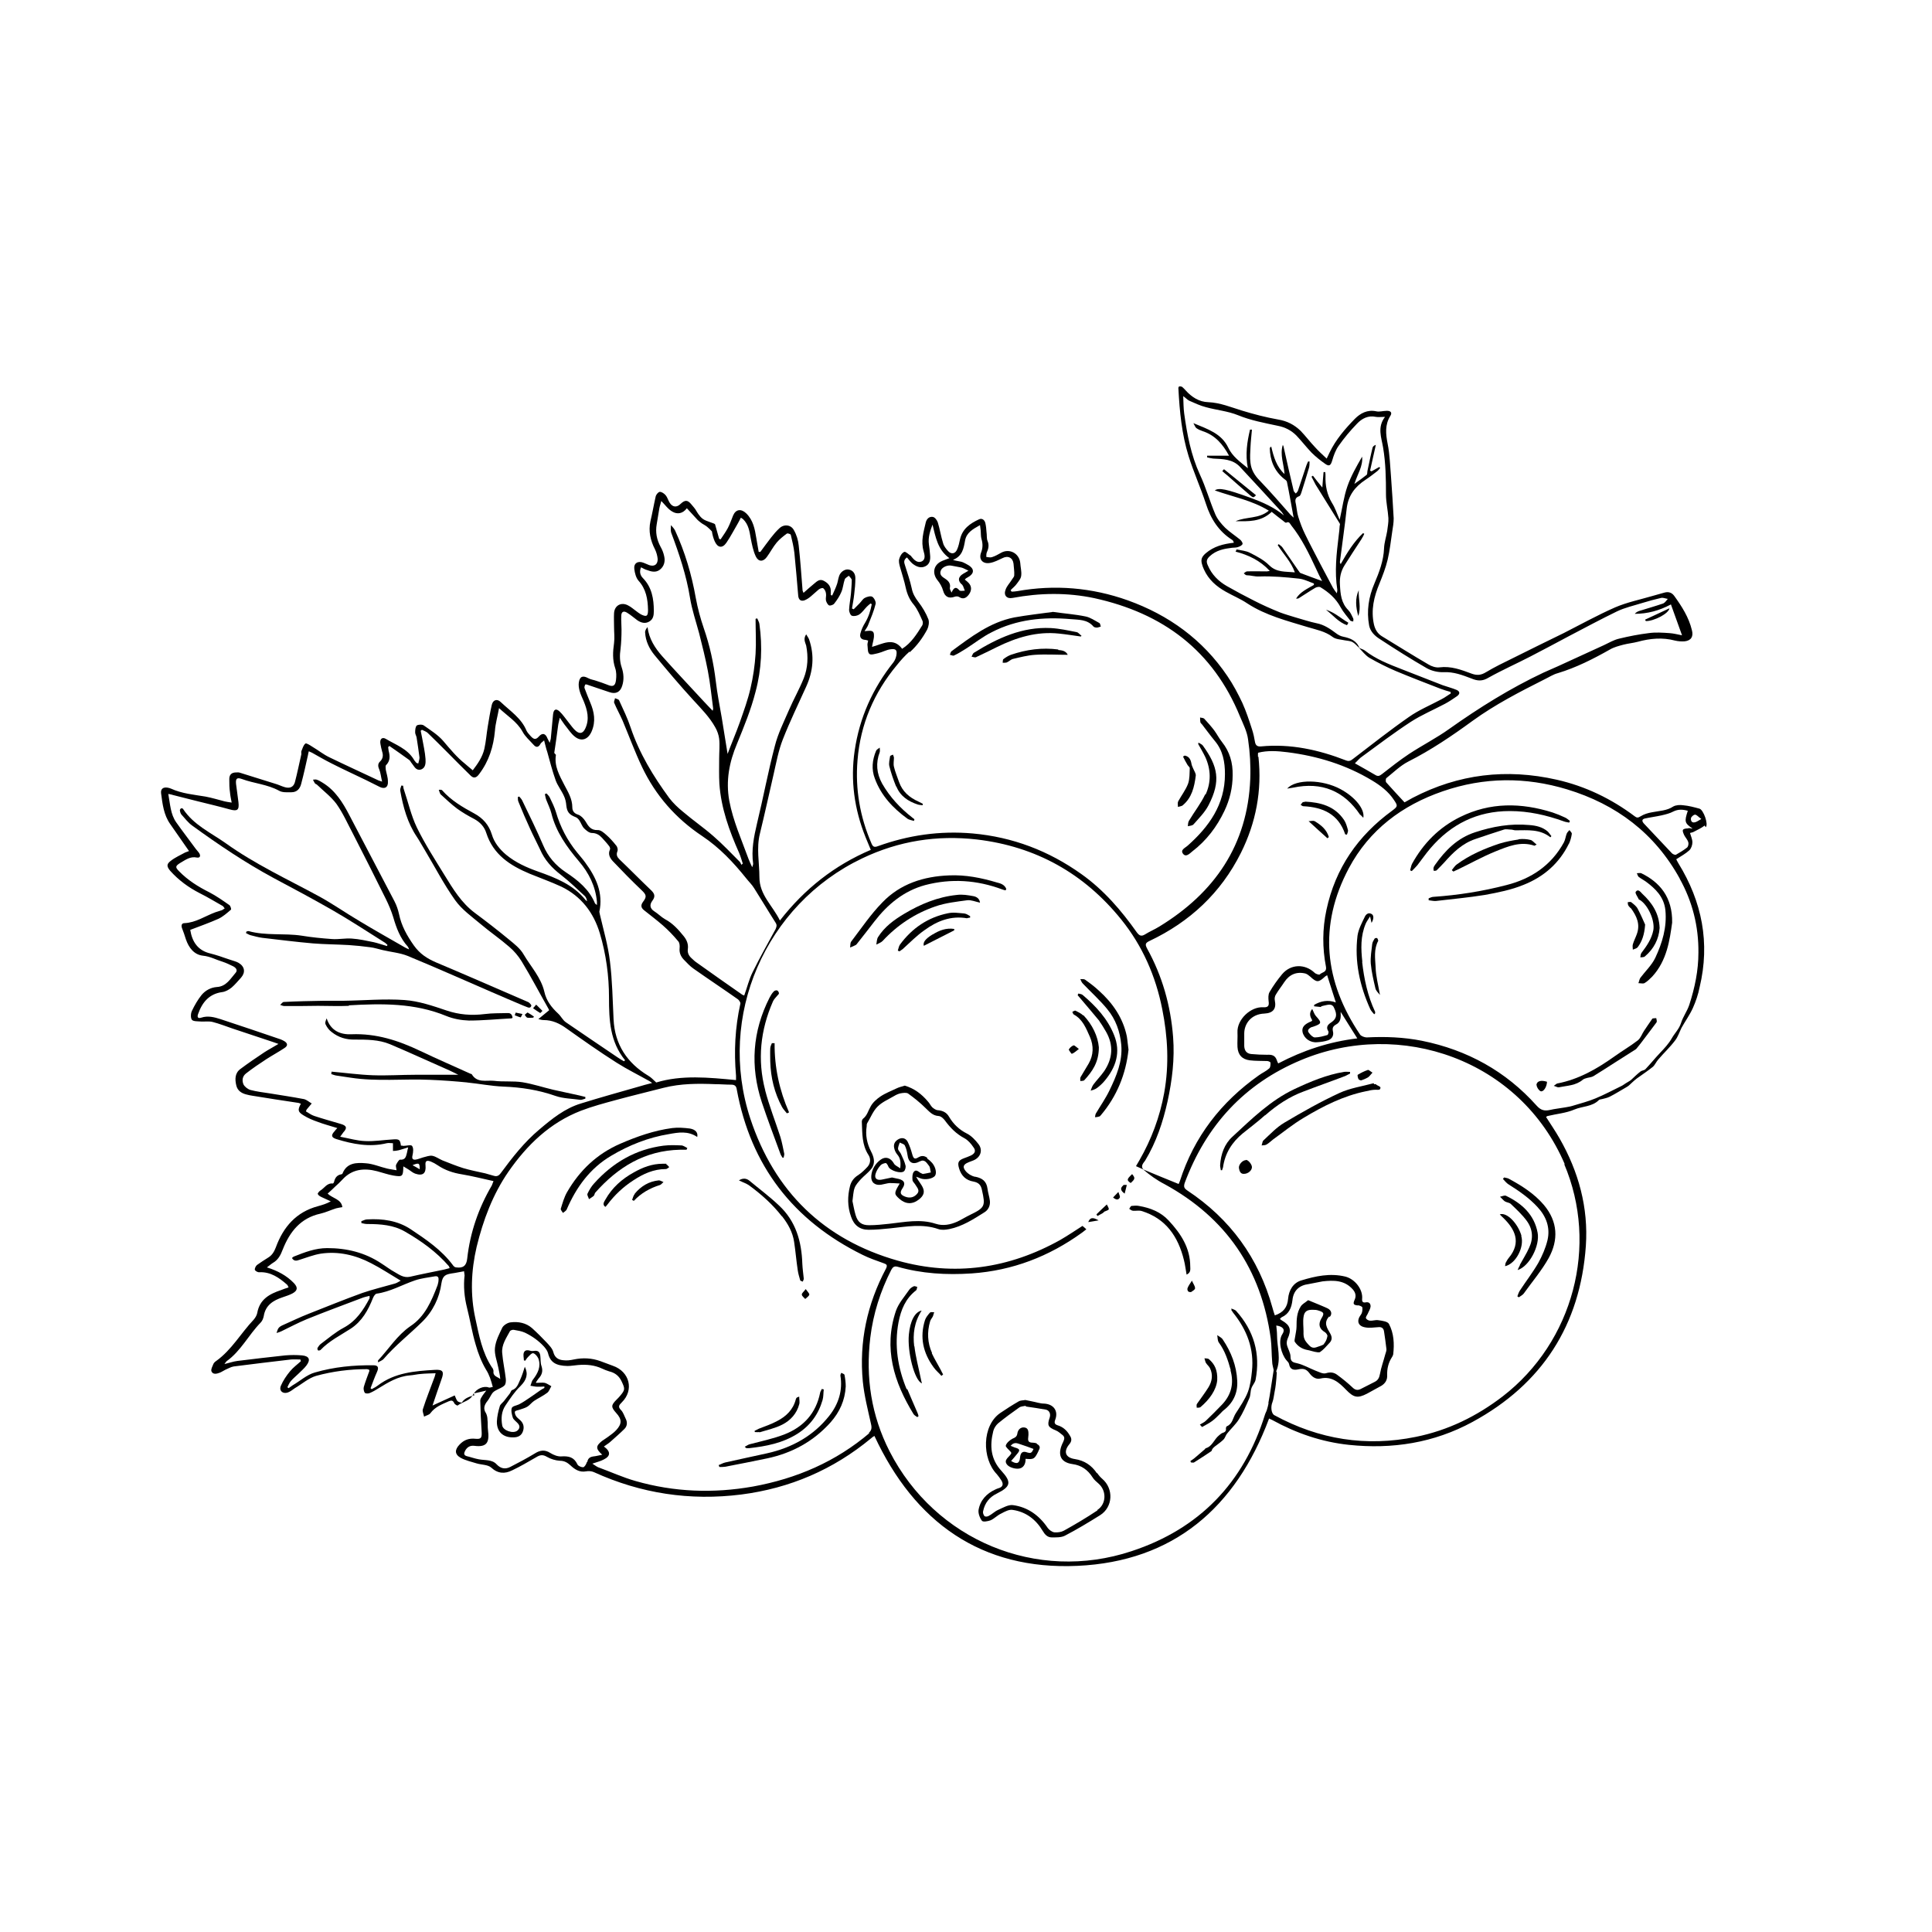 <svg xmlns="http://www.w3.org/2000/svg" fill="none" viewBox="0 0 60 60" height="60" width="60">
<rect fill="white" height="60" width="60"></rect>
<path fill="black" d="M52.971 25.689C53.068 25.614 52.903 25.142 52.776 25.113C52.611 25.068 52.447 25.023 52.274 25.008C52.177 24.993 52.05 25 51.967 25.045C51.765 25.18 51.533 25.18 51.309 25.225C51.181 25.247 51.054 25.285 50.949 25.352C50.867 25.405 50.829 25.397 50.769 25.352C50.043 24.806 49.235 24.416 48.344 24.214C46.786 23.862 45.297 24.035 43.874 24.776C43.777 24.828 43.687 24.881 43.619 24.918C43.417 24.701 43.23 24.499 43.05 24.297C43.028 24.274 43.035 24.184 43.05 24.169C43.275 23.989 43.485 23.78 43.732 23.653C44.443 23.293 45.094 22.852 45.731 22.387C46.434 21.878 47.191 21.489 47.962 21.1C48.104 21.032 48.239 20.942 48.381 20.905C48.95 20.733 49.482 20.463 49.998 20.171C50.126 20.096 50.275 20.059 50.417 20.021C50.56 19.984 50.717 19.969 50.859 19.932C51.241 19.827 51.63 19.789 52.02 19.894C52.117 19.917 52.222 19.924 52.319 19.917C52.521 19.894 52.596 19.767 52.544 19.572C52.447 19.168 52.229 18.831 51.997 18.509C51.922 18.404 51.818 18.367 51.69 18.404C51.563 18.442 51.436 18.472 51.316 18.509C50.934 18.621 50.53 18.704 50.163 18.861C49.616 19.101 49.092 19.392 48.561 19.662C48.029 19.924 47.498 20.179 46.966 20.448C46.689 20.583 46.412 20.718 46.15 20.875C45.993 20.972 45.865 20.98 45.701 20.92C45.379 20.8 45.064 20.68 44.705 20.725C44.593 20.74 44.458 20.695 44.361 20.635C43.874 20.351 43.395 20.051 42.916 19.759C42.781 19.677 42.706 19.55 42.669 19.392C42.571 18.943 42.669 18.532 42.841 18.12C42.938 17.88 43.035 17.633 43.095 17.379C43.163 17.094 43.193 16.795 43.238 16.503C43.26 16.368 43.282 16.233 43.282 16.098C43.26 15.671 43.23 15.245 43.2 14.818C43.17 14.474 43.163 14.122 43.095 13.785C43.035 13.478 43.005 13.193 43.178 12.916C43.245 12.812 43.185 12.752 43.058 12.759C42.953 12.759 42.841 12.797 42.743 12.774C42.466 12.714 42.249 12.834 42.077 13.006C41.77 13.321 41.486 13.65 41.291 14.054C41.269 14.107 41.239 14.159 41.201 14.242C41.066 14.114 40.947 14.009 40.842 13.89C40.684 13.725 40.55 13.545 40.392 13.38C40.198 13.193 39.973 13.074 39.696 13.029C39.314 12.961 38.94 12.864 38.573 12.752C38.229 12.647 37.892 12.505 37.525 12.49C37.24 12.482 37.008 12.332 36.821 12.123C36.784 12.085 36.754 12.048 36.716 12.018C36.694 12.003 36.649 11.995 36.619 12.003C36.604 12.003 36.589 12.055 36.597 12.078C36.634 12.782 36.702 13.485 36.911 14.159C37.068 14.661 37.285 15.14 37.45 15.642C37.6 16.113 37.847 16.503 38.274 16.772C38.296 16.787 38.304 16.817 38.319 16.855C37.989 16.892 37.697 16.967 37.443 17.184C37.323 17.289 37.293 17.371 37.323 17.498C37.338 17.558 37.36 17.626 37.39 17.686C37.532 18 37.772 18.21 38.064 18.374C38.289 18.502 38.528 18.599 38.738 18.741C39.314 19.116 39.973 19.28 40.61 19.475C40.879 19.557 41.149 19.602 41.388 19.782C41.486 19.857 41.635 19.857 41.77 19.887C41.845 19.902 41.935 19.902 42.002 19.939C42.085 19.984 42.145 20.066 42.219 20.126C42.13 19.894 41.935 19.819 41.718 19.774C41.635 19.759 41.553 19.715 41.486 19.662C41.306 19.527 41.119 19.4 40.887 19.355C40.669 19.31 40.452 19.235 40.235 19.175C40.071 19.123 39.906 19.078 39.749 19.018C39.472 18.906 39.202 18.786 38.94 18.651C38.656 18.509 38.379 18.359 38.102 18.202C37.84 18.052 37.63 17.843 37.51 17.558C37.458 17.446 37.465 17.371 37.57 17.274C37.772 17.087 38.012 17.042 38.259 17.012C38.326 17.004 38.401 17.012 38.468 16.982C38.513 16.967 38.581 16.929 38.588 16.892C38.596 16.855 38.551 16.795 38.521 16.765C38.364 16.637 38.191 16.525 38.049 16.39C37.929 16.27 37.809 16.128 37.742 15.971C37.57 15.567 37.45 15.133 37.263 14.736C36.986 14.129 36.866 13.493 36.776 12.841C36.754 12.677 36.754 12.505 36.746 12.302C36.829 12.362 36.874 12.415 36.934 12.445C37.106 12.52 37.278 12.602 37.458 12.647C37.787 12.737 38.132 12.767 38.446 12.894C38.85 13.059 39.262 13.133 39.681 13.223C39.913 13.268 40.1 13.366 40.258 13.523C40.422 13.695 40.565 13.882 40.729 14.054C40.857 14.182 41.006 14.301 41.156 14.406C41.283 14.496 41.328 14.451 41.373 14.301C41.418 14.144 41.478 13.979 41.568 13.852C41.74 13.605 41.935 13.373 42.145 13.156C42.294 12.999 42.489 12.894 42.728 12.946C42.803 12.961 42.886 12.946 43.013 12.946C42.766 13.268 42.901 13.583 42.953 13.897C43.035 14.384 43.043 14.863 43.043 15.357C43.043 15.604 43.103 15.844 43.118 16.091C43.125 16.226 43.095 16.36 43.08 16.495C43.05 16.675 42.99 16.847 42.983 17.027C42.968 17.416 42.833 17.768 42.684 18.12C42.504 18.539 42.437 18.973 42.519 19.422C42.556 19.617 42.699 19.752 42.856 19.849C43.335 20.164 43.822 20.471 44.316 20.755C44.465 20.837 44.66 20.882 44.832 20.875C45.147 20.86 45.416 20.965 45.693 21.07C45.888 21.152 46.038 21.16 46.225 21.047C46.652 20.808 47.093 20.613 47.528 20.388C47.924 20.186 48.306 19.977 48.703 19.767C49.205 19.505 49.706 19.235 50.215 18.988C50.462 18.869 50.739 18.809 51.002 18.726C51.196 18.666 51.391 18.614 51.586 18.569C51.653 18.554 51.728 18.591 51.795 18.599C51.75 18.651 51.705 18.719 51.653 18.741C51.413 18.823 51.174 18.891 50.934 18.966C50.874 18.981 50.814 19.011 50.769 19.063C51.159 19.063 51.526 18.966 51.892 18.771C52.005 19.086 52.117 19.392 52.237 19.73C52.087 19.7 51.967 19.67 51.847 19.662C51.63 19.647 51.413 19.632 51.204 19.662C50.897 19.7 50.59 19.759 50.283 19.834C50.118 19.872 49.968 19.962 49.811 20.036C49.332 20.253 48.86 20.471 48.389 20.688C48.239 20.755 48.082 20.823 47.932 20.89C46.899 21.377 45.94 21.976 45.012 22.634C44.615 22.919 44.173 23.143 43.762 23.413C43.47 23.608 43.193 23.825 42.916 24.042C42.841 24.102 42.788 24.117 42.706 24.064C42.504 23.945 42.302 23.832 42.077 23.705C42.159 23.63 42.219 23.548 42.302 23.495C42.803 23.128 43.297 22.754 43.814 22.417C44.151 22.2 44.525 22.043 44.877 21.856C45.005 21.788 45.124 21.706 45.244 21.624C45.341 21.556 45.349 21.481 45.244 21.429C45.102 21.369 44.952 21.332 44.802 21.279C44.383 21.114 43.964 20.95 43.537 20.785C43.133 20.628 42.728 20.471 42.384 20.201C42.332 20.164 42.264 20.149 42.204 20.119C42.309 20.224 42.407 20.358 42.534 20.433C42.796 20.583 43.065 20.718 43.342 20.837C43.807 21.032 44.278 21.212 44.742 21.392C44.84 21.429 44.945 21.459 45.049 21.489C45.049 21.504 45.049 21.519 45.057 21.534C44.959 21.594 44.862 21.669 44.757 21.721C44.42 21.901 44.061 22.05 43.754 22.267C43.163 22.679 42.594 23.128 42.017 23.57C41.95 23.623 41.897 23.653 41.8 23.615C40.954 23.286 40.078 23.091 39.157 23.181C39.06 23.188 39 23.159 38.977 23.054C38.955 22.919 38.925 22.777 38.88 22.642C38.79 22.365 38.7 22.088 38.581 21.826C38.446 21.541 38.296 21.257 38.117 20.995C37.353 19.864 36.297 19.101 35.024 18.644C33.909 18.247 32.756 18.15 31.588 18.359C31.528 18.367 31.476 18.374 31.416 18.374C31.408 18.359 31.393 18.344 31.386 18.329C31.446 18.262 31.52 18.21 31.573 18.135C31.633 18.052 31.708 17.97 31.715 17.873C31.73 17.745 31.693 17.618 31.685 17.483C31.655 17.184 31.348 17.019 31.086 17.169C30.996 17.221 30.899 17.274 30.802 17.304C30.749 17.319 30.689 17.304 30.63 17.296C30.63 17.244 30.63 17.184 30.652 17.139C30.704 17.027 30.719 16.914 30.667 16.795C30.637 16.712 30.652 16.615 30.637 16.525C30.63 16.428 30.622 16.33 30.6 16.241C30.577 16.151 30.502 16.083 30.405 16.128C30.128 16.256 29.888 16.42 29.814 16.75C29.791 16.855 29.768 16.967 29.724 17.064C29.664 17.206 29.537 17.221 29.439 17.109C29.379 17.042 29.312 16.959 29.289 16.869C29.222 16.66 29.192 16.443 29.125 16.226C29.102 16.158 29.035 16.061 28.967 16.053C28.863 16.038 28.78 16.106 28.75 16.226C28.683 16.518 28.593 16.81 28.683 17.116C28.713 17.221 28.758 17.379 28.616 17.439C28.488 17.491 28.384 17.386 28.301 17.281C28.301 17.281 28.301 17.274 28.294 17.266C28.219 17.221 28.129 17.124 28.084 17.139C28.009 17.169 27.949 17.274 27.927 17.356C27.904 17.431 27.927 17.521 27.949 17.603C28.009 17.82 28.084 18.037 28.129 18.255C28.174 18.457 28.249 18.629 28.384 18.786C28.496 18.928 28.571 19.108 28.645 19.273C28.668 19.31 28.66 19.378 28.645 19.415C28.473 19.692 28.301 19.969 28.017 20.149C27.74 19.774 27.403 20.006 27.081 20.089C27.103 19.947 27.148 19.834 27.141 19.722C27.141 19.542 26.991 19.595 26.849 19.602C26.901 19.52 26.946 19.46 26.968 19.392C27.051 19.183 27.141 18.973 27.193 18.756C27.208 18.689 27.148 18.569 27.088 18.532C27.036 18.502 26.924 18.532 26.856 18.569C26.789 18.606 26.751 18.681 26.691 18.741C26.631 18.801 26.572 18.861 26.512 18.921C26.497 18.913 26.474 18.906 26.459 18.898C26.482 18.756 26.512 18.606 26.527 18.464C26.549 18.292 26.564 18.127 26.564 17.955C26.564 17.82 26.497 17.708 26.347 17.686C26.227 17.671 26.093 17.768 26.055 17.903C26.025 17.992 26.018 18.09 25.98 18.18C25.943 18.285 25.89 18.389 25.845 18.494L25.8 18.479C25.8 18.479 25.8 18.427 25.8 18.397C25.815 18.232 25.741 18.12 25.583 18.037C25.456 17.97 25.374 18.052 25.291 18.12C25.179 18.21 25.074 18.307 24.954 18.412C24.939 18.367 24.924 18.352 24.924 18.329C24.887 17.865 24.857 17.409 24.805 16.944C24.79 16.78 24.737 16.607 24.655 16.465C24.565 16.293 24.348 16.27 24.206 16.405C24.108 16.495 24.026 16.592 23.944 16.697C23.831 16.84 23.727 16.989 23.614 17.139C23.599 17.139 23.577 17.139 23.562 17.139C23.539 16.997 23.509 16.847 23.487 16.705C23.442 16.428 23.39 16.151 23.173 15.941C23.015 15.791 22.851 15.814 22.768 16.008C22.716 16.136 22.671 16.27 22.604 16.398C22.536 16.525 22.454 16.637 22.379 16.75C22.364 16.75 22.349 16.735 22.334 16.735C22.289 16.585 22.252 16.435 22.207 16.285C22.199 16.248 21.93 16.196 21.825 16.113C21.72 16.038 21.63 15.874 21.63 15.874C21.585 15.791 21.525 15.731 21.465 15.657C21.353 15.522 21.271 15.522 21.136 15.649C21.016 15.769 20.881 15.754 20.792 15.604C20.747 15.529 20.724 15.439 20.672 15.38C20.627 15.327 20.552 15.275 20.492 15.275C20.447 15.275 20.38 15.357 20.365 15.409C20.305 15.671 20.26 15.934 20.2 16.188C20.133 16.495 20.2 16.787 20.343 17.064C20.387 17.154 20.417 17.266 20.425 17.364C20.425 17.528 20.328 17.603 20.163 17.551C20.103 17.528 20.043 17.498 19.983 17.476C19.811 17.409 19.676 17.491 19.699 17.671C19.714 17.798 19.751 17.94 19.826 18.03C20.066 18.292 20.118 18.606 20.125 18.943C20.125 19.138 20.08 19.168 19.901 19.078C19.848 19.048 19.803 19.011 19.751 18.973C19.669 18.913 19.594 18.846 19.504 18.801C19.294 18.689 19.085 18.801 19.07 19.041C19.062 19.183 19.07 19.333 19.07 19.475C19.07 19.64 19.092 19.804 19.07 19.969C19.032 20.239 19.017 20.493 19.107 20.755C19.145 20.867 19.145 21.002 19.13 21.122C19.107 21.309 19.032 21.339 18.86 21.264C18.748 21.219 18.636 21.182 18.523 21.145C18.441 21.114 18.351 21.107 18.269 21.062C18.104 20.972 18.007 21.002 17.977 21.189C17.962 21.272 17.977 21.369 17.999 21.451C18.029 21.564 18.081 21.669 18.126 21.773C18.239 22.05 18.314 22.327 18.179 22.619C18.111 22.769 18.014 22.807 17.887 22.702C17.797 22.627 17.737 22.53 17.662 22.44C17.565 22.32 17.483 22.193 17.378 22.095C17.265 21.991 17.191 22.028 17.175 22.193C17.153 22.432 17.131 22.672 17.108 22.911C17.108 22.949 17.093 22.986 17.071 23.069C17.033 22.994 17.018 22.964 17.003 22.934C16.943 22.777 16.846 22.747 16.734 22.874C16.629 22.994 16.562 22.949 16.479 22.859C16.434 22.807 16.382 22.754 16.352 22.694C16.195 22.305 15.843 22.08 15.551 21.803C15.438 21.691 15.311 21.736 15.274 21.886C15.221 22.11 15.184 22.342 15.147 22.567C15.109 22.792 15.094 23.024 15.042 23.256C14.982 23.518 14.825 23.735 14.682 23.922C14.592 23.847 14.518 23.787 14.443 23.72C14.188 23.518 13.979 23.263 13.769 23.016C13.604 22.822 13.372 22.679 13.162 22.53C13.11 22.492 12.99 22.5 12.945 22.53C12.9 22.567 12.893 22.672 12.893 22.747C12.893 22.799 12.93 22.852 12.938 22.904C12.968 23.114 13.005 23.323 13.028 23.525C13.028 23.585 13.005 23.645 12.99 23.712C12.953 23.698 12.938 23.698 12.93 23.69C12.9 23.653 12.863 23.615 12.841 23.57C12.638 23.248 12.287 23.128 11.987 22.949C11.867 22.874 11.785 22.956 11.815 23.106C11.83 23.188 11.845 23.263 11.867 23.338C11.905 23.451 11.897 23.555 11.807 23.645C11.732 23.712 11.732 23.795 11.777 23.892C11.822 24.005 11.83 24.124 11.867 24.274C11.8 24.252 11.777 24.244 11.755 24.237C11.246 23.997 10.737 23.765 10.228 23.518C10.04 23.428 9.876 23.293 9.696 23.188C9.629 23.143 9.509 23.069 9.486 23.091C9.419 23.143 9.397 23.241 9.359 23.331C9.352 23.353 9.359 23.391 9.359 23.421C9.292 23.712 9.232 24.012 9.157 24.297C9.112 24.446 9 24.491 8.843 24.446C8.738 24.416 8.64 24.364 8.528 24.334C8.169 24.222 7.809 24.109 7.45 23.997C7.413 23.982 7.368 23.989 7.33 23.989C7.195 23.989 7.121 24.057 7.121 24.192C7.121 24.334 7.121 24.476 7.143 24.611C7.151 24.708 7.173 24.806 7.195 24.925C7.106 24.91 7.038 24.903 6.978 24.888C6.776 24.836 6.581 24.776 6.379 24.738C6.02 24.678 5.653 24.648 5.309 24.491C5.279 24.476 5.241 24.469 5.204 24.461C5.069 24.439 4.987 24.499 5.002 24.633C5.047 24.97 5.084 25.307 5.286 25.592C5.481 25.869 5.668 26.138 5.87 26.43C5.833 26.445 5.788 26.46 5.75 26.475C5.601 26.558 5.443 26.625 5.309 26.73C5.166 26.835 5.174 26.909 5.286 27.044C5.548 27.336 5.855 27.561 6.207 27.741C6.447 27.86 6.679 28.003 6.918 28.137C6.941 28.152 6.956 28.19 6.978 28.212C6.948 28.227 6.926 28.25 6.896 28.265C6.829 28.287 6.754 28.309 6.686 28.332C6.364 28.452 6.08 28.654 5.728 28.669C5.638 28.669 5.623 28.744 5.653 28.826C5.698 28.938 5.735 29.051 5.773 29.171C5.863 29.433 6.027 29.65 6.304 29.68C6.529 29.702 6.709 29.807 6.911 29.867C7.023 29.904 7.136 29.957 7.24 30.009C7.315 30.047 7.39 30.121 7.323 30.204C7.158 30.391 7.031 30.638 6.731 30.653C6.544 30.668 6.379 30.758 6.26 30.9C6.14 31.05 6.042 31.222 5.96 31.394C5.923 31.469 5.915 31.611 5.96 31.671C6.005 31.724 6.14 31.716 6.237 31.724C6.357 31.731 6.492 31.709 6.604 31.738C6.814 31.791 7.016 31.873 7.218 31.941C7.6 32.068 7.982 32.195 8.363 32.322C8.446 32.352 8.528 32.375 8.648 32.42C8.476 32.525 8.333 32.599 8.206 32.682C7.959 32.847 7.705 33.019 7.465 33.199C7.293 33.326 7.293 33.52 7.338 33.708C7.375 33.872 7.502 33.955 7.66 33.992C7.72 34.007 7.779 34.022 7.839 34.029C8.303 34.104 8.775 34.179 9.239 34.247C9.277 34.247 9.307 34.269 9.344 34.277C9.239 34.471 9.247 34.531 9.434 34.643C9.569 34.726 9.711 34.786 9.861 34.838C10.055 34.913 10.258 34.965 10.475 35.033C10.437 35.07 10.415 35.1 10.392 35.13C10.273 35.257 10.287 35.325 10.452 35.377C10.961 35.534 11.478 35.632 12.009 35.504C12.069 35.489 12.137 35.504 12.204 35.504C12.204 35.534 12.204 35.549 12.204 35.564C12.204 35.624 12.204 35.684 12.204 35.744C12.264 35.744 12.324 35.736 12.384 35.722C12.474 35.699 12.556 35.669 12.676 35.632C12.653 35.722 12.646 35.767 12.638 35.804C12.608 35.916 12.594 36.029 12.421 36.014C12.391 36.014 12.332 36.111 12.302 36.171C12.287 36.208 12.302 36.261 12.316 36.343C12.204 36.321 12.114 36.313 12.024 36.291C11.8 36.238 11.583 36.141 11.358 36.126C11.081 36.103 10.774 36.103 10.639 36.44C10.639 36.455 10.61 36.47 10.595 36.47C10.467 36.493 10.407 36.575 10.377 36.695C10.377 36.717 10.347 36.755 10.34 36.755C10.153 36.732 10.078 36.897 9.951 36.972C9.913 36.994 9.861 37.062 9.868 37.077C9.883 37.122 9.936 37.152 9.981 37.174C10.078 37.219 10.175 37.264 10.273 37.309C10.138 37.384 10.011 37.421 9.876 37.459C9.202 37.638 8.798 38.102 8.566 38.739C8.513 38.874 8.453 38.978 8.333 39.053C8.214 39.128 8.094 39.203 7.982 39.285C7.944 39.315 7.907 39.39 7.914 39.435C7.929 39.472 8.004 39.517 8.056 39.51C8.408 39.495 8.67 39.682 8.91 39.892C8.932 39.907 8.94 39.937 8.962 39.982C8.873 40.012 8.798 40.034 8.73 40.064C8.371 40.184 8.064 40.349 7.989 40.775C7.974 40.85 7.929 40.925 7.877 40.985C7.48 41.404 7.195 41.921 6.716 42.265C6.679 42.288 6.641 42.325 6.626 42.362C6.596 42.437 6.544 42.527 6.567 42.587C6.611 42.692 6.724 42.669 6.821 42.632C6.881 42.609 6.933 42.572 6.993 42.542C7.083 42.505 7.165 42.452 7.255 42.437C7.847 42.362 8.446 42.288 9.037 42.22C9.135 42.213 9.232 42.22 9.329 42.22C9.329 42.235 9.337 42.258 9.344 42.273C9.232 42.377 9.105 42.467 9.007 42.587C8.895 42.722 8.79 42.879 8.723 43.036C8.655 43.194 8.79 43.306 8.955 43.238C9.03 43.209 9.09 43.156 9.157 43.111C9.374 42.984 9.584 42.797 9.816 42.729C10.332 42.587 10.864 42.52 11.396 42.52C11.418 42.52 11.441 42.535 11.47 42.542C11.47 42.572 11.47 42.595 11.456 42.617C11.403 42.767 11.343 42.916 11.298 43.074C11.283 43.126 11.298 43.209 11.328 43.253C11.351 43.283 11.441 43.283 11.485 43.261C11.575 43.224 11.665 43.171 11.748 43.119C12.054 42.931 12.354 42.744 12.728 42.714C12.841 42.707 12.953 42.677 13.073 42.669C13.215 42.654 13.365 42.654 13.529 42.647C13.507 42.714 13.507 42.744 13.492 42.774C13.372 43.104 13.237 43.433 13.133 43.763C13.11 43.83 13.155 43.912 13.17 43.995C13.237 43.957 13.327 43.942 13.365 43.89C13.514 43.688 13.724 43.613 13.941 43.516C14.016 43.486 14.068 43.486 14.106 43.575C14.121 43.613 14.203 43.658 14.211 43.65C14.375 43.523 14.623 43.508 14.705 43.276C14.832 43.246 14.952 43.224 15.102 43.186C15.057 43.246 15.019 43.291 14.989 43.336C14.959 43.388 14.915 43.441 14.915 43.493C14.922 43.822 14.937 44.152 14.959 44.481C14.967 44.654 14.937 44.698 14.772 44.683C14.57 44.661 14.413 44.713 14.271 44.863C14.121 45.02 14.113 45.163 14.308 45.275C14.458 45.357 14.637 45.395 14.802 45.447C14.952 45.492 15.147 45.484 15.251 45.574C15.461 45.769 15.678 45.776 15.903 45.664C16.157 45.544 16.397 45.402 16.644 45.26C16.764 45.185 16.854 45.163 16.988 45.245C17.108 45.312 17.25 45.357 17.385 45.365C17.52 45.365 17.617 45.417 17.715 45.507C17.849 45.634 17.999 45.732 18.201 45.694C18.276 45.679 18.373 45.687 18.441 45.717C19.901 46.383 21.428 46.615 23.023 46.413C24.535 46.218 25.875 45.642 27.051 44.669C27.081 44.639 27.118 44.616 27.156 44.594C28.406 47.281 30.48 48.764 33.46 48.629C36.439 48.494 38.379 46.825 39.412 44.054C39.449 44.069 39.479 44.084 39.509 44.099C40.258 44.511 41.044 44.781 41.89 44.871C43.238 45.013 44.533 44.811 45.731 44.159C47.894 42.984 49.077 41.15 49.25 38.694C49.332 37.504 49.025 36.388 48.434 35.355C48.306 35.13 48.157 34.913 48.014 34.688C48.037 34.673 48.052 34.658 48.067 34.658C48.344 34.591 48.636 34.569 48.898 34.456C49.145 34.352 49.444 34.374 49.654 34.164C49.676 34.142 49.721 34.142 49.751 34.134C49.834 34.112 49.916 34.097 49.991 34.059C50.17 33.97 50.343 33.857 50.515 33.76C50.537 33.745 50.567 33.73 50.59 33.708C50.672 33.633 50.747 33.558 50.837 33.49C51.002 33.371 51.174 33.258 51.331 33.131C51.398 33.071 51.436 32.974 51.496 32.907C51.668 32.704 51.862 32.525 52.02 32.315C52.11 32.203 52.154 32.053 52.222 31.918C52.334 31.716 52.476 31.521 52.574 31.304C52.664 31.102 52.739 30.885 52.783 30.66C53.113 29.283 52.858 28.003 52.125 26.812C52.102 26.775 52.08 26.73 52.057 26.685C52.207 26.587 52.349 26.513 52.462 26.408C52.521 26.355 52.559 26.243 52.559 26.161C52.559 26.063 52.514 25.974 52.484 25.869C52.529 25.854 52.566 25.854 52.604 25.831C52.716 25.771 52.836 25.719 52.941 25.637L52.971 25.689ZM39.067 23.503C39.067 23.503 39.067 23.436 39.067 23.398C39.067 23.398 39.067 23.391 39.075 23.376C39.374 23.301 39.674 23.323 39.981 23.361C40.917 23.48 41.8 23.75 42.609 24.237C42.871 24.394 43.118 24.581 43.29 24.843C43.417 25.03 43.41 25.045 43.23 25.18C42.174 25.951 41.471 26.962 41.194 28.257C41.066 28.849 41.066 29.44 41.179 30.024C41.209 30.204 41.051 30.189 40.984 30.264C40.969 30.279 40.864 30.249 40.827 30.211C40.527 29.927 40.086 29.934 39.816 30.256C39.674 30.428 39.539 30.616 39.427 30.81C39.382 30.885 39.389 30.997 39.397 31.087C39.419 31.229 39.389 31.289 39.239 31.282C38.843 31.252 38.408 31.664 38.431 32.068C38.438 32.218 38.423 32.367 38.431 32.517C38.446 32.757 38.573 32.899 38.813 32.929C38.992 32.951 39.172 32.944 39.352 32.951C39.389 32.951 39.457 32.981 39.457 33.004C39.457 33.064 39.457 33.154 39.412 33.184C39.322 33.266 39.202 33.318 39.097 33.393C37.922 34.224 37.083 35.302 36.642 36.68C36.627 36.717 36.612 36.747 36.604 36.77C36.23 36.62 35.87 36.47 35.511 36.321C35.406 36.208 35.519 36.111 35.563 36.044C35.908 35.474 36.117 34.846 36.26 34.202C36.402 33.55 36.484 32.884 36.432 32.21C36.357 31.229 36.095 30.308 35.623 29.455C35.556 29.328 35.571 29.283 35.698 29.223C36.949 28.631 37.914 27.733 38.536 26.49C39.007 25.547 39.195 24.551 39.082 23.503H39.067ZM41.029 31.252C41.029 31.252 41.089 31.237 41.119 31.229C41.231 31.207 41.366 31.154 41.426 31.289C41.538 31.514 41.508 31.634 41.351 31.746C41.246 31.813 41.164 31.888 41.254 32.031C41.269 32.053 41.246 32.135 41.224 32.143C41.096 32.18 40.962 32.218 40.834 32.218C40.774 32.218 40.7 32.143 40.655 32.083C40.595 32.016 40.625 31.956 40.707 31.911C40.729 31.896 40.752 31.896 40.774 31.888C41.051 31.791 41.059 31.768 40.864 31.551C40.819 31.499 40.797 31.424 40.752 31.334C40.64 31.469 40.692 31.581 40.752 31.686C40.744 31.701 40.737 31.709 40.729 31.716C40.505 31.806 40.422 31.903 40.452 32.053C40.497 32.248 40.692 32.39 40.909 32.367C41.021 32.36 41.134 32.345 41.246 32.307C41.373 32.263 41.426 32.15 41.396 32.031C41.373 31.926 41.396 31.873 41.486 31.821C41.65 31.738 41.643 31.581 41.635 31.424C41.8 31.686 41.965 31.956 42.152 32.248C41.276 32.352 40.467 32.622 39.696 33.026C39.674 32.981 39.659 32.951 39.651 32.921C39.599 32.772 39.494 32.749 39.352 32.757C39.187 32.757 39.022 32.749 38.858 32.734C38.708 32.719 38.648 32.622 38.641 32.487C38.641 32.36 38.641 32.225 38.641 32.098C38.641 31.791 38.858 31.491 39.27 31.477C39.539 31.462 39.644 31.327 39.591 31.072C39.576 31.012 39.591 30.93 39.629 30.878C39.704 30.75 39.801 30.63 39.883 30.503C40.041 30.264 40.265 30.166 40.542 30.234C40.595 30.249 40.647 30.294 40.692 30.331C40.894 30.518 40.947 30.518 41.156 30.323C41.171 30.308 41.186 30.308 41.216 30.286C41.306 30.563 41.388 30.833 41.486 31.132C41.239 31.042 41.021 31.087 40.812 31.207C40.812 31.222 40.812 31.237 40.812 31.252C40.887 31.259 40.954 31.267 41.029 31.274V31.252ZM29.881 18.172C29.881 18.172 29.903 18.18 29.903 18.187C29.926 18.24 29.941 18.292 29.963 18.344C29.903 18.344 29.814 18.367 29.791 18.329C29.694 18.217 29.626 18.232 29.551 18.404C29.521 18.329 29.491 18.292 29.499 18.262C29.529 18.12 29.454 18.037 29.349 17.97C29.252 17.91 29.162 17.843 29.222 17.708C29.267 17.611 29.424 17.543 29.544 17.566C29.649 17.588 29.754 17.603 29.858 17.626C29.918 17.641 29.978 17.678 30.076 17.723C29.993 17.775 29.948 17.798 29.911 17.82C29.746 17.918 29.739 18.052 29.888 18.165L29.881 18.172ZM28.256 20.253C28.481 20.051 28.653 19.812 28.795 19.55C28.84 19.46 28.863 19.325 28.833 19.235C28.758 19.041 28.645 18.854 28.518 18.689C28.421 18.561 28.346 18.434 28.316 18.277C28.264 18.037 28.181 17.798 28.106 17.558C28.076 17.468 28.054 17.393 28.166 17.311C28.219 17.371 28.271 17.446 28.331 17.498C28.451 17.596 28.593 17.656 28.735 17.588C28.878 17.521 28.9 17.379 28.885 17.236C28.878 17.124 28.863 17.019 28.848 16.907C28.818 16.69 28.885 16.495 28.96 16.293C29.057 16.675 29.117 17.072 29.484 17.334C29.379 17.379 29.289 17.401 29.207 17.446C28.982 17.573 28.953 17.82 29.117 18.022C29.192 18.112 29.259 18.232 29.289 18.344C29.342 18.532 29.462 18.599 29.649 18.532C29.686 18.517 29.754 18.517 29.784 18.539C29.911 18.621 30.001 18.576 30.083 18.472C30.18 18.344 30.18 18.217 30.09 18.112C30.053 18.075 30.016 18.037 29.963 18C29.986 17.977 30.001 17.955 30.023 17.948C30.135 17.888 30.255 17.798 30.203 17.678C30.158 17.581 30.023 17.521 29.918 17.468C29.821 17.424 29.709 17.431 29.596 17.386C29.888 17.274 29.926 17.034 29.971 16.787C30.016 16.54 30.21 16.435 30.435 16.308C30.442 16.375 30.45 16.428 30.457 16.48C30.465 16.562 30.457 16.652 30.48 16.735C30.525 16.884 30.525 17.019 30.465 17.169C30.39 17.379 30.525 17.521 30.742 17.483C30.877 17.461 31.004 17.393 31.131 17.334C31.303 17.244 31.453 17.319 31.476 17.506C31.483 17.626 31.506 17.745 31.498 17.865C31.498 17.918 31.446 17.962 31.416 18.015C31.356 18.112 31.266 18.202 31.229 18.314C31.161 18.487 31.266 18.606 31.446 18.569C32.292 18.412 33.138 18.397 33.984 18.576C36.11 19.041 37.675 20.201 38.513 22.26C38.611 22.492 38.73 22.724 38.76 22.964C38.82 23.368 38.843 23.78 38.828 24.192C38.745 26.243 37.72 27.726 36.005 28.774C35.863 28.863 35.698 28.931 35.556 29.021C35.444 29.088 35.384 29.058 35.309 28.961C34.822 28.272 34.276 27.636 33.579 27.142C32.569 26.423 31.453 25.996 30.21 25.884C29.192 25.794 28.211 25.936 27.26 26.28C27.156 26.318 27.111 26.303 27.066 26.198C26.706 25.367 26.557 24.506 26.631 23.608C26.721 22.492 27.141 21.511 27.852 20.658C27.972 20.508 28.099 20.366 28.241 20.239L28.256 20.253ZM17.213 23.383C17.258 23.099 17.295 22.814 17.333 22.53C17.34 22.462 17.363 22.402 17.385 22.29C17.453 22.387 17.49 22.447 17.535 22.507C17.64 22.634 17.73 22.784 17.857 22.881C18.067 23.046 18.269 22.956 18.373 22.717C18.508 22.402 18.456 22.11 18.328 21.811C18.269 21.669 18.209 21.519 18.156 21.377C18.141 21.347 18.156 21.302 18.171 21.264C18.171 21.257 18.216 21.249 18.239 21.264C18.471 21.339 18.695 21.422 18.927 21.496C19.122 21.564 19.264 21.496 19.324 21.294C19.384 21.107 19.369 20.912 19.309 20.733C19.242 20.538 19.242 20.351 19.272 20.149C19.294 19.954 19.302 19.752 19.302 19.55C19.302 19.407 19.287 19.265 19.294 19.131C19.294 18.996 19.369 18.958 19.482 19.033C19.594 19.101 19.691 19.19 19.796 19.265C19.908 19.34 20.035 19.378 20.163 19.303C20.29 19.228 20.305 19.108 20.305 18.973C20.305 18.599 20.245 18.24 19.968 17.955C19.886 17.873 19.848 17.76 19.908 17.618C19.968 17.648 20.028 17.686 20.088 17.701C20.223 17.753 20.365 17.79 20.492 17.693C20.627 17.588 20.664 17.431 20.627 17.274C20.605 17.169 20.567 17.072 20.515 16.982C20.395 16.757 20.35 16.532 20.395 16.278C20.425 16.113 20.447 15.949 20.477 15.784C20.492 15.701 20.522 15.627 20.537 15.559C20.657 15.679 20.747 15.814 20.881 15.889C21.031 15.979 21.203 15.956 21.331 15.784C21.451 15.919 21.563 16.031 21.668 16.151C21.668 16.151 21.78 16.256 21.885 16.308C21.99 16.368 22.109 16.503 22.109 16.503C22.124 16.607 22.154 16.712 22.192 16.802C22.282 17.012 22.431 17.042 22.559 16.855C22.693 16.66 22.798 16.45 22.918 16.248C22.948 16.196 22.978 16.136 23.008 16.076C23.038 16.098 23.06 16.113 23.075 16.121C23.247 16.285 23.277 16.503 23.315 16.72C23.352 16.907 23.39 17.109 23.472 17.281C23.554 17.453 23.704 17.453 23.816 17.296C23.921 17.154 24.004 16.989 24.123 16.847C24.213 16.742 24.326 16.652 24.438 16.57C24.46 16.555 24.55 16.585 24.558 16.607C24.603 16.795 24.648 16.982 24.67 17.169C24.715 17.611 24.752 18.06 24.79 18.509C24.805 18.629 24.872 18.681 24.984 18.644C25.059 18.614 25.127 18.569 25.186 18.517C25.269 18.449 25.344 18.374 25.426 18.307C25.464 18.277 25.546 18.247 25.568 18.27C25.613 18.307 25.643 18.367 25.651 18.427C25.666 18.502 25.636 18.576 25.651 18.651C25.666 18.704 25.703 18.779 25.748 18.801C25.785 18.816 25.875 18.786 25.905 18.749C25.995 18.636 26.078 18.509 26.13 18.382C26.182 18.262 26.19 18.12 26.235 17.992C26.25 17.948 26.317 17.918 26.362 17.88C26.392 17.925 26.452 17.97 26.452 18.015C26.452 18.15 26.437 18.285 26.429 18.419C26.414 18.591 26.377 18.764 26.369 18.943C26.369 19.003 26.414 19.116 26.459 19.123C26.527 19.145 26.631 19.123 26.691 19.078C26.781 19.018 26.841 18.921 26.924 18.838C26.961 18.801 26.998 18.771 27.036 18.741C27.051 18.749 27.058 18.756 27.073 18.764C27.036 18.966 26.976 19.153 26.871 19.333C26.804 19.438 26.751 19.557 26.721 19.67C26.691 19.782 26.736 19.864 26.871 19.872C26.901 19.872 26.924 19.887 26.961 19.894C26.953 19.939 26.939 19.984 26.939 20.021C26.953 20.119 26.939 20.253 26.998 20.306C27.043 20.351 27.178 20.306 27.275 20.284C27.403 20.253 27.53 20.179 27.657 20.164C27.822 20.141 27.867 20.186 27.837 20.358C27.822 20.433 27.792 20.508 27.747 20.568C27.103 21.377 26.691 22.29 26.542 23.316C26.407 24.237 26.534 25.135 26.879 25.996C26.931 26.123 26.983 26.251 27.043 26.393C25.92 26.872 24.992 27.598 24.221 28.587C23.989 28.115 23.584 27.793 23.584 27.239C23.584 26.79 23.487 26.34 23.599 25.891C23.749 25.277 23.884 24.656 24.026 24.042C24.108 23.683 24.176 23.308 24.311 22.964C24.528 22.41 24.79 21.871 25.037 21.324C25.254 20.845 25.299 20.358 25.127 19.857C25.112 19.812 25.074 19.767 25.037 19.7C24.939 19.842 25.007 19.947 25.037 20.051C25.104 20.396 25.089 20.74 24.962 21.062C24.827 21.399 24.648 21.713 24.505 22.043C24.348 22.41 24.161 22.777 24.064 23.166C23.854 23.96 23.704 24.776 23.509 25.577C23.412 25.988 23.33 26.4 23.39 26.827C23.39 26.849 23.382 26.872 23.36 26.932C23.307 26.82 23.277 26.752 23.247 26.677C23.03 26.078 22.768 25.502 22.648 24.866C22.536 24.244 22.648 23.668 22.888 23.099C23.105 22.567 23.322 22.043 23.465 21.481C23.652 20.785 23.682 20.081 23.584 19.378C23.577 19.318 23.539 19.265 23.517 19.205C23.502 19.205 23.48 19.213 23.465 19.22C23.465 19.58 23.487 19.947 23.465 20.306C23.442 20.665 23.39 21.025 23.307 21.377C23.225 21.736 23.098 22.08 22.978 22.425C22.858 22.762 22.716 23.091 22.596 23.413C22.536 23.039 22.476 22.672 22.416 22.297C22.349 21.916 22.274 21.534 22.229 21.152C22.162 20.59 22.042 20.044 21.855 19.505C21.75 19.198 21.668 18.891 21.608 18.569C21.48 17.843 21.271 17.139 20.964 16.473C20.934 16.413 20.881 16.36 20.837 16.308C20.837 16.383 20.822 16.473 20.844 16.54C21.091 17.199 21.316 17.865 21.428 18.561C21.488 18.936 21.615 19.303 21.713 19.67C21.81 20.051 21.907 20.441 21.982 20.83C22.057 21.212 22.094 21.609 22.147 21.998C22.147 22.013 22.147 22.035 22.132 22.073C22.027 21.961 21.937 21.871 21.855 21.781C21.428 21.317 20.986 20.852 20.567 20.381C20.343 20.126 20.155 19.842 20.11 19.475C20.066 19.527 20.028 19.587 20.035 19.647C20.05 19.909 20.163 20.141 20.32 20.336C20.717 20.815 21.114 21.287 21.533 21.743C21.78 22.013 22.035 22.267 22.214 22.59C22.274 22.694 22.319 22.822 22.334 22.941C22.357 23.143 22.334 23.353 22.334 23.555C22.334 23.817 22.326 24.079 22.341 24.341C22.394 25.098 22.648 25.801 22.955 26.49C23 26.595 23.03 26.707 23.068 26.82C23.053 26.835 23.038 26.842 23.023 26.857C23.008 26.827 23 26.79 22.97 26.76C22.701 26.49 22.439 26.213 22.154 25.966C21.855 25.704 21.518 25.472 21.211 25.21C21.054 25.083 20.904 24.94 20.784 24.783C20.29 24.109 19.856 23.398 19.586 22.597C19.489 22.305 19.354 22.028 19.227 21.751C19.212 21.713 19.145 21.706 19.1 21.683C19.092 21.736 19.055 21.796 19.077 21.833C19.152 22.013 19.249 22.185 19.332 22.372C19.534 22.852 19.714 23.346 19.938 23.817C20.358 24.701 20.986 25.419 21.81 25.966C22.349 26.326 22.776 26.782 23.173 27.276C23.255 27.381 23.352 27.471 23.42 27.583C23.644 27.935 23.861 28.302 24.086 28.654C24.138 28.736 24.116 28.781 24.086 28.856C23.846 29.298 23.599 29.732 23.375 30.189C23.262 30.413 23.203 30.668 23.113 30.915C23.083 30.907 23.068 30.9 23.053 30.892C22.574 30.556 22.087 30.219 21.608 29.874C21.555 29.837 21.518 29.792 21.473 29.755C21.391 29.68 21.346 29.59 21.361 29.477C21.383 29.328 21.331 29.193 21.233 29.073C21.069 28.871 20.896 28.676 20.657 28.549C20.537 28.482 20.44 28.377 20.32 28.302C20.178 28.212 20.17 28.092 20.26 27.973C20.38 27.815 20.305 27.726 20.193 27.621C19.871 27.314 19.564 26.999 19.242 26.692C19.167 26.617 19.13 26.55 19.174 26.438C19.197 26.385 19.174 26.296 19.13 26.251C19.04 26.138 18.942 26.026 18.83 25.929C18.755 25.861 18.65 25.771 18.561 25.779C18.343 25.786 18.269 25.652 18.179 25.502C18.126 25.419 18.044 25.33 17.954 25.3C17.827 25.262 17.774 25.18 17.774 25.075C17.774 24.806 17.64 24.596 17.527 24.379C17.378 24.087 17.206 23.795 17.265 23.443L17.213 23.383ZM12.496 35.579C12.496 35.579 12.466 35.579 12.451 35.579C12.429 35.4 12.399 35.37 12.212 35.385C11.92 35.4 11.628 35.452 11.343 35.437C11.096 35.43 10.849 35.355 10.565 35.302C10.617 35.227 10.639 35.197 10.662 35.167C10.789 35.033 10.767 34.958 10.587 34.906C10.31 34.823 10.033 34.748 9.763 34.658C9.666 34.629 9.584 34.561 9.501 34.516C9.516 34.479 9.516 34.464 9.524 34.456C9.576 34.396 9.629 34.329 9.681 34.269C9.599 34.224 9.531 34.157 9.441 34.134C9.09 34.067 8.73 34.014 8.371 33.955C8.176 33.925 7.974 33.902 7.779 33.85C7.697 33.827 7.6 33.752 7.562 33.678C7.51 33.558 7.525 33.423 7.645 33.333C7.847 33.176 8.056 33.034 8.274 32.892C8.461 32.772 8.655 32.667 8.835 32.547C8.94 32.48 8.94 32.405 8.835 32.337C8.798 32.315 8.753 32.292 8.715 32.278C8.094 32.068 7.465 31.851 6.844 31.649C6.656 31.589 6.454 31.536 6.252 31.604C6.14 31.641 6.117 31.581 6.155 31.484C6.282 31.125 6.499 30.863 6.903 30.81C7.008 30.795 7.113 30.735 7.195 30.668C7.3 30.578 7.39 30.466 7.487 30.361C7.63 30.196 7.6 30.017 7.413 29.904C7.338 29.859 7.255 29.844 7.173 29.814C7.053 29.777 6.933 29.732 6.821 29.695C6.724 29.665 6.634 29.635 6.537 29.612C6.147 29.522 5.968 29.253 5.908 28.878C6.2 28.766 6.499 28.661 6.784 28.534C6.926 28.467 7.053 28.354 7.173 28.25C7.188 28.235 7.158 28.13 7.121 28.107C6.918 27.965 6.716 27.823 6.499 27.71C6.155 27.538 5.833 27.336 5.563 27.059C5.436 26.932 5.443 26.895 5.601 26.797C5.758 26.707 5.908 26.587 6.117 26.632C6.207 26.647 6.237 26.587 6.192 26.505C6.162 26.453 6.117 26.415 6.08 26.363C5.878 26.086 5.668 25.816 5.473 25.539C5.294 25.285 5.286 24.978 5.226 24.656C5.301 24.671 5.346 24.678 5.384 24.693C5.638 24.761 5.9 24.821 6.155 24.888C6.484 24.97 6.806 25.045 7.128 25.135C7.368 25.202 7.435 25.165 7.405 24.91C7.383 24.723 7.353 24.529 7.33 24.341C7.315 24.177 7.36 24.139 7.51 24.192C7.892 24.334 8.303 24.356 8.67 24.558C8.775 24.618 8.925 24.604 9.052 24.604C9.217 24.604 9.314 24.499 9.352 24.349C9.434 24.042 9.501 23.735 9.569 23.428C9.569 23.398 9.584 23.368 9.591 23.331C9.629 23.353 9.659 23.361 9.689 23.376C9.891 23.488 10.093 23.608 10.303 23.712C10.654 23.892 11.021 24.057 11.373 24.229C11.508 24.297 11.643 24.364 11.777 24.431C11.942 24.521 12.062 24.454 12.047 24.267C12.047 24.139 12.002 24.02 11.98 23.9C11.98 23.855 11.965 23.787 11.987 23.765C12.122 23.63 12.114 23.48 12.069 23.316C12.062 23.278 12.062 23.241 12.054 23.203C12.069 23.188 12.077 23.181 12.092 23.166C12.294 23.308 12.504 23.451 12.706 23.6C12.743 23.623 12.758 23.675 12.788 23.705C12.863 23.795 12.915 23.937 13.065 23.9C13.222 23.855 13.222 23.69 13.215 23.57C13.2 23.353 13.148 23.136 13.11 22.919C13.095 22.844 13.08 22.769 13.065 22.694C13.08 22.687 13.088 22.679 13.103 22.664C13.162 22.694 13.23 22.717 13.275 22.754C13.485 22.956 13.687 23.159 13.896 23.368C14.136 23.608 14.375 23.855 14.623 24.094C14.727 24.192 14.81 24.139 14.884 24.035C15.184 23.638 15.326 23.188 15.371 22.694C15.386 22.47 15.454 22.245 15.498 21.991C15.761 22.238 16.052 22.41 16.225 22.717C16.307 22.874 16.449 22.994 16.569 23.128C16.651 23.226 16.726 23.211 16.786 23.099C16.801 23.069 16.831 23.054 16.898 22.994C16.936 23.136 16.958 23.248 16.996 23.353C17.078 23.645 17.153 23.945 17.258 24.237C17.318 24.401 17.438 24.551 17.512 24.716C17.557 24.806 17.58 24.918 17.587 25.015C17.61 25.217 17.677 25.3 17.872 25.375C17.917 25.39 17.962 25.434 17.992 25.479C18.044 25.554 18.074 25.659 18.141 25.727C18.209 25.794 18.299 25.869 18.381 25.869C18.516 25.869 18.613 25.929 18.695 26.018C18.77 26.101 18.853 26.191 18.92 26.28C18.942 26.311 18.957 26.363 18.942 26.385C18.875 26.528 18.942 26.647 19.032 26.745C19.324 27.052 19.616 27.351 19.923 27.643C20.073 27.785 20.095 27.845 19.968 28.01C19.886 28.122 19.916 28.197 19.998 28.265C20.193 28.422 20.395 28.572 20.582 28.736C20.754 28.886 20.912 29.051 21.061 29.23C21.106 29.275 21.114 29.373 21.106 29.448C21.091 29.59 21.144 29.702 21.233 29.799C21.331 29.897 21.428 30.009 21.54 30.084C21.997 30.406 22.461 30.713 22.918 31.035C22.955 31.065 23 31.132 22.993 31.169C22.828 31.911 22.791 32.652 22.858 33.408C22.858 33.438 22.858 33.475 22.858 33.543C22.005 33.461 21.166 33.378 20.38 33.618C20.283 33.528 20.215 33.453 20.133 33.408C19.474 33.011 19.092 32.435 19.055 31.656C19.025 31.057 19.017 30.451 18.942 29.852C18.883 29.358 18.74 28.878 18.628 28.392C18.628 28.369 18.613 28.339 18.613 28.317C18.74 27.726 18.508 27.239 18.171 26.782C18.096 26.677 18.007 26.58 17.924 26.475C17.617 26.101 17.4 25.682 17.265 25.217C17.22 25.068 17.146 24.918 17.078 24.776C17.056 24.723 17.011 24.686 16.973 24.641C16.958 24.648 16.936 24.656 16.921 24.663C16.936 24.723 16.943 24.783 16.966 24.843C17.018 24.978 17.086 25.113 17.123 25.255C17.265 25.831 17.602 26.303 17.977 26.745C18.291 27.112 18.493 27.523 18.538 28.003C18.538 28.032 18.538 28.055 18.538 28.107C18.508 28.077 18.486 28.07 18.478 28.055C18.299 27.621 17.947 27.336 17.572 27.089C17.25 26.872 17.018 26.602 16.869 26.251C16.666 25.779 16.442 25.322 16.217 24.858C16.195 24.813 16.157 24.776 16.127 24.738C16.112 24.738 16.097 24.746 16.082 24.753C16.082 24.806 16.082 24.866 16.105 24.91C16.217 25.187 16.337 25.465 16.464 25.741C16.562 25.959 16.674 26.168 16.771 26.378C16.913 26.707 17.138 26.954 17.423 27.172C17.685 27.374 17.917 27.606 18.164 27.83C18.201 27.868 18.224 27.928 18.231 27.988C18.216 27.973 18.194 27.965 18.179 27.943C17.797 27.471 17.258 27.261 16.711 27.067C16.352 26.939 16.015 26.79 15.716 26.543C15.513 26.37 15.349 26.168 15.274 25.914C15.184 25.622 15.004 25.412 14.727 25.262C14.368 25.068 14.008 24.858 13.732 24.544C13.716 24.529 13.694 24.521 13.627 24.529C13.649 24.581 13.657 24.648 13.694 24.678C13.859 24.828 14.016 24.978 14.196 25.113C14.36 25.232 14.54 25.337 14.727 25.434C14.907 25.532 15.042 25.674 15.102 25.869C15.319 26.543 15.843 26.88 16.449 27.134C16.779 27.269 17.116 27.389 17.438 27.538C18.052 27.838 18.433 28.339 18.628 28.983C18.823 29.635 18.913 30.308 18.913 30.982C18.913 31.679 18.942 32.352 19.414 32.929C19.399 32.936 19.392 32.944 19.377 32.959C19.309 32.921 19.249 32.884 19.182 32.839C18.643 32.472 18.104 32.113 17.572 31.746C17.475 31.679 17.423 31.559 17.333 31.477C17.131 31.289 16.966 31.08 16.906 30.803C16.801 30.353 16.487 30.024 16.262 29.642C16.157 29.455 15.97 29.313 15.798 29.171C15.454 28.886 15.094 28.609 14.742 28.347C14.331 28.04 14.068 27.606 13.806 27.179C13.507 26.692 13.193 26.206 12.945 25.697C12.766 25.322 12.676 24.91 12.541 24.514C12.526 24.476 12.526 24.439 12.519 24.401C12.504 24.401 12.489 24.401 12.466 24.394C12.451 24.446 12.421 24.506 12.429 24.551C12.519 25.06 12.653 25.554 12.945 25.988C13.035 26.123 13.11 26.266 13.193 26.4C13.507 26.924 13.784 27.463 14.136 27.958C14.345 28.25 14.652 28.467 14.937 28.706C15.221 28.946 15.528 29.155 15.813 29.403C15.963 29.53 16.097 29.687 16.202 29.859C16.494 30.338 16.756 30.84 17.033 31.327C17.048 31.349 17.048 31.372 17.056 31.372C16.943 31.462 16.839 31.551 16.719 31.649C16.786 31.664 16.831 31.679 16.884 31.679C17.153 31.679 17.378 31.783 17.595 31.941C18.111 32.307 18.62 32.667 19.152 33.004C19.482 33.213 19.833 33.386 20.178 33.58C20.193 33.588 20.208 33.603 20.253 33.633C20.095 33.67 19.968 33.708 19.841 33.745C19.242 33.917 18.643 34.082 18.044 34.269C17.542 34.419 17.138 34.748 16.749 35.078C16.285 35.467 15.91 35.946 15.551 36.433C15.491 36.515 15.431 36.545 15.334 36.515C15.244 36.493 15.162 36.463 15.072 36.44C14.84 36.388 14.607 36.343 14.383 36.276C14.166 36.208 13.949 36.118 13.739 36.036C13.634 35.991 13.537 35.916 13.425 35.894C13.335 35.879 13.23 35.924 13.133 35.946C13.05 35.969 12.975 36.006 12.9 36.014C12.811 36.021 12.788 35.976 12.811 35.879C12.833 35.782 12.848 35.654 12.796 35.587C12.766 35.542 12.616 35.587 12.519 35.587L12.496 35.579ZM13.035 36.313C12.953 36.261 12.878 36.223 12.811 36.186C13.013 36.103 13.035 36.118 13.035 36.313ZM14.75 43.321C14.6 43.373 14.443 43.403 14.345 43.553C14.338 43.568 14.241 43.545 14.211 43.516C14.173 43.478 14.158 43.411 14.121 43.336C13.881 43.448 13.657 43.545 13.432 43.65C13.522 43.388 13.612 43.111 13.709 42.842C13.799 42.602 13.761 42.527 13.507 42.542C12.886 42.58 12.264 42.624 11.732 43.029C11.673 43.074 11.613 43.104 11.545 43.141C11.53 43.134 11.523 43.126 11.508 43.111C11.575 42.939 11.635 42.767 11.71 42.602C11.77 42.467 11.74 42.4 11.598 42.4C10.984 42.392 10.37 42.452 9.778 42.624C9.531 42.692 9.322 42.887 9.09 43.021C9.045 43.051 9.007 43.081 8.962 43.111L8.925 43.081C8.955 43.021 8.985 42.947 9.03 42.894C9.105 42.804 9.194 42.737 9.277 42.654C9.359 42.572 9.449 42.497 9.516 42.407C9.651 42.228 9.606 42.115 9.382 42.093C9.209 42.078 9.03 42.078 8.858 42.093C8.363 42.145 7.869 42.205 7.375 42.265C7.248 42.28 7.128 42.325 6.971 42.362C7.001 42.318 7.016 42.295 7.038 42.273C7.48 41.958 7.72 41.457 8.094 41.075C8.146 41.022 8.176 40.947 8.191 40.873C8.244 40.536 8.483 40.386 8.775 40.289C8.88 40.251 8.985 40.221 9.082 40.169C9.247 40.079 9.254 39.982 9.127 39.847C8.902 39.615 8.625 39.465 8.289 39.36C8.363 39.308 8.408 39.263 8.468 39.225C8.64 39.128 8.715 38.978 8.783 38.799C9 38.252 9.337 37.825 9.951 37.691C10.115 37.653 10.273 37.578 10.437 37.526C10.49 37.511 10.55 37.504 10.632 37.489C10.602 37.241 10.332 37.219 10.175 37.069C10.258 36.994 10.34 36.919 10.415 36.845C10.49 36.777 10.565 36.71 10.632 36.635C10.931 36.306 11.306 36.268 11.71 36.373C11.882 36.418 12.047 36.478 12.219 36.508C12.504 36.553 12.519 36.538 12.526 36.223C12.586 36.261 12.631 36.283 12.676 36.313C12.751 36.358 12.811 36.418 12.893 36.448C13.133 36.53 13.237 36.44 13.215 36.193C13.2 36.059 13.245 36.021 13.38 36.073C13.454 36.103 13.522 36.141 13.589 36.186C13.821 36.343 14.068 36.425 14.345 36.47C14.667 36.523 14.982 36.605 15.326 36.68C15.304 36.732 15.289 36.777 15.274 36.815C14.862 37.518 14.6 38.275 14.51 39.083C14.488 39.308 14.383 39.39 14.166 39.36C14.128 39.36 14.083 39.323 14.061 39.285C13.709 38.814 13.23 38.492 12.758 38.177C12.354 37.908 11.882 37.84 11.396 37.87C11.336 37.87 11.283 37.908 11.223 37.923C11.223 37.945 11.223 37.96 11.223 37.983C11.283 37.998 11.343 38.013 11.411 38.013C11.815 38.013 12.219 38.042 12.571 38.245C13.08 38.537 13.552 38.874 13.941 39.323C13.949 39.33 13.949 39.353 13.964 39.383C13.904 39.398 13.851 39.413 13.791 39.428C13.44 39.502 13.08 39.57 12.728 39.652C12.541 39.69 12.406 39.592 12.264 39.51C12.114 39.428 11.98 39.323 11.837 39.233C11.328 38.896 10.767 38.761 10.16 38.761C9.793 38.761 9.464 38.889 9.127 39.023C9.105 39.031 9.09 39.053 9.067 39.068C9.127 39.173 9.209 39.158 9.292 39.128C9.509 39.061 9.733 38.971 9.958 38.934C10.512 38.851 11.044 38.978 11.53 39.233C11.837 39.39 12.129 39.585 12.444 39.772C12.384 39.802 12.324 39.847 12.264 39.862C11.927 39.959 11.583 40.041 11.253 40.154C10.692 40.356 10.145 40.581 9.591 40.798C9.322 40.903 9.06 41.03 8.79 41.15C8.738 41.172 8.685 41.202 8.655 41.239C8.618 41.284 8.61 41.344 8.588 41.397C8.64 41.382 8.693 41.367 8.738 41.344C9 41.217 9.254 41.082 9.524 40.97C10.093 40.738 10.669 40.528 11.238 40.311C11.313 40.281 11.388 40.266 11.478 40.244C11.478 40.281 11.478 40.304 11.478 40.319C11.283 40.685 11.066 41.022 10.677 41.232C10.422 41.367 10.198 41.561 9.966 41.734C9.921 41.764 9.891 41.816 9.861 41.861C9.853 41.876 9.861 41.928 9.876 41.936C9.891 41.951 9.936 41.936 9.951 41.928C10.22 41.644 10.572 41.471 10.894 41.262C11.238 41.037 11.433 40.693 11.583 40.311C11.605 40.259 11.65 40.184 11.695 40.176C12.122 40.116 12.489 39.899 12.886 39.764C13.08 39.697 13.297 39.675 13.507 39.637C13.597 39.622 13.627 39.667 13.619 39.749C13.619 39.802 13.604 39.862 13.589 39.914C13.402 40.401 13.2 40.888 12.743 41.187C12.332 41.471 12.077 41.891 11.74 42.25C11.74 42.25 11.74 42.265 11.74 42.31C11.8 42.273 11.867 42.25 11.905 42.213C12.272 41.786 12.713 41.442 13.11 41.052C13.44 40.73 13.649 40.304 13.709 39.854C13.746 39.607 13.851 39.577 14.031 39.547C14.151 39.532 14.278 39.502 14.413 39.48C14.413 39.532 14.428 39.57 14.428 39.607C14.39 39.944 14.42 40.281 14.503 40.611C14.6 40.992 14.66 41.382 14.772 41.756C14.847 42.026 14.952 42.295 15.094 42.535C15.199 42.699 15.251 42.872 15.304 43.074C15.266 43.074 15.214 43.104 15.177 43.089C15.019 43.029 14.787 43.134 14.705 43.298L14.75 43.321ZM18.224 45.41C18.209 45.47 18.156 45.559 18.111 45.567C18.052 45.567 17.954 45.529 17.932 45.477C17.827 45.252 17.662 45.215 17.43 45.23C17.318 45.237 17.191 45.185 17.093 45.125C16.921 45.013 16.771 45.035 16.607 45.14C16.359 45.29 16.105 45.425 15.843 45.559C15.693 45.634 15.551 45.612 15.424 45.477C15.281 45.32 15.064 45.357 14.87 45.32C14.742 45.297 14.623 45.252 14.495 45.222C14.398 45.193 14.405 45.133 14.443 45.058C14.503 44.946 14.592 44.886 14.727 44.901C15.124 44.953 15.206 44.796 15.154 44.406C15.139 44.302 15.154 44.197 15.139 44.092C15.139 44.025 15.124 43.95 15.094 43.89C14.997 43.748 15.042 43.628 15.139 43.508C15.199 43.433 15.236 43.343 15.289 43.268C15.319 43.231 15.356 43.201 15.401 43.179C15.491 43.126 15.596 43.096 15.663 43.029C15.708 42.991 15.716 42.894 15.708 42.819C15.678 42.55 15.618 42.288 15.596 42.018C15.573 41.764 15.723 41.554 15.835 41.344C15.85 41.314 15.918 41.292 15.955 41.299C16.075 41.322 16.195 41.337 16.307 41.389C16.524 41.494 16.726 41.636 16.891 41.816C16.943 41.876 16.996 41.943 17.018 42.018C17.086 42.31 17.265 42.415 17.625 42.422C17.737 42.422 17.842 42.4 17.954 42.392C18.216 42.37 18.463 42.392 18.703 42.505C18.77 42.535 18.838 42.565 18.913 42.587C19.1 42.632 19.227 42.729 19.309 42.909C19.414 43.134 19.414 43.164 19.257 43.351C19.227 43.388 19.189 43.426 19.152 43.463C18.972 43.643 18.972 43.695 19.137 43.882C19.317 44.077 19.317 44.219 19.137 44.414C19.062 44.496 18.972 44.556 18.883 44.623C18.823 44.669 18.755 44.706 18.695 44.751C18.501 44.908 18.493 44.99 18.703 45.178C18.59 45.2 18.516 45.222 18.433 45.23C18.328 45.245 18.261 45.282 18.239 45.402L18.224 45.41ZM27.013 44.496C25.958 45.395 24.737 45.919 23.382 46.166C22.154 46.383 20.934 46.338 19.736 45.994C19.339 45.881 18.965 45.709 18.576 45.567C18.523 45.544 18.478 45.507 18.396 45.455C18.546 45.402 18.65 45.38 18.748 45.327C18.965 45.222 18.972 45.08 18.755 44.923C18.823 44.871 18.89 44.833 18.942 44.788C19.092 44.654 19.249 44.519 19.392 44.377C19.482 44.287 19.489 44.167 19.429 44.054C19.384 43.965 19.354 43.86 19.287 43.792C19.182 43.688 19.227 43.635 19.309 43.553C19.699 43.171 19.556 42.595 19.032 42.415C18.905 42.37 18.778 42.318 18.65 42.273C18.381 42.175 18.104 42.16 17.819 42.22C17.715 42.243 17.602 42.258 17.49 42.243C17.333 42.228 17.228 42.16 17.183 41.988C17.153 41.876 17.056 41.779 16.973 41.689C16.831 41.539 16.681 41.389 16.524 41.247C16.337 41.082 16.097 41.037 15.858 41.067C15.768 41.075 15.648 41.15 15.603 41.224C15.506 41.427 15.394 41.636 15.371 41.861C15.349 42.063 15.438 42.273 15.476 42.475C15.498 42.587 15.528 42.707 15.536 42.827C15.446 42.752 15.304 42.744 15.326 42.58C15.326 42.542 15.304 42.49 15.274 42.46C14.974 42.003 14.877 41.471 14.765 40.955C14.6 40.214 14.63 39.465 14.802 38.724C15.004 37.893 15.304 37.092 15.79 36.388C16.367 35.557 17.078 34.868 18.044 34.494C18.396 34.359 18.763 34.262 19.122 34.164C19.616 34.029 20.118 33.91 20.612 33.782C21.144 33.648 21.675 33.648 22.214 33.67C22.379 33.67 22.544 33.685 22.708 33.685C22.821 33.685 22.866 33.73 22.881 33.835C23.315 36.201 24.633 37.908 26.789 38.971C26.998 39.076 27.223 39.151 27.448 39.233C27.537 39.263 27.567 39.293 27.515 39.398C26.931 40.498 26.676 41.666 26.796 42.909C26.841 43.351 26.953 43.785 27.051 44.227C27.081 44.354 27.066 44.429 26.968 44.511L27.013 44.496ZM39.397 43.575C39.382 43.643 39.367 43.718 39.344 43.785C39.329 43.837 39.299 43.882 39.284 43.935C38.626 46.053 37.24 47.483 35.144 48.172C32.194 49.153 29.042 47.835 27.627 45.073C27.058 43.957 26.879 42.782 27.028 41.539C27.118 40.798 27.343 40.094 27.68 39.435C27.725 39.353 27.77 39.315 27.867 39.338C28.623 39.555 29.394 39.6 30.18 39.547C31.446 39.458 32.576 39.023 33.602 38.282C33.647 38.252 33.684 38.215 33.737 38.177C33.692 38.132 33.654 38.102 33.617 38.072C33.385 38.222 33.16 38.372 32.928 38.507C31.333 39.398 29.641 39.645 27.882 39.151C25.583 38.499 24.049 37.002 23.3 34.733C22.259 31.566 23.764 28.092 26.781 26.655C27.912 26.116 29.095 25.929 30.338 26.071C32.172 26.288 33.669 27.127 34.822 28.557C35.481 29.373 35.893 30.316 36.095 31.342C36.267 32.203 36.312 33.064 36.155 33.94C36.02 34.688 35.758 35.385 35.384 36.036C35.354 36.088 35.324 36.141 35.279 36.216C35.361 36.253 35.429 36.283 35.496 36.313C35.706 36.493 35.923 36.65 36.17 36.777C38.072 37.818 39.172 39.42 39.464 41.569C39.494 41.808 39.487 42.048 39.509 42.295C39.509 42.377 39.539 42.46 39.554 42.542C39.554 42.542 39.554 42.55 39.554 42.557C39.524 42.752 39.494 42.939 39.464 43.134C39.442 43.283 39.419 43.426 39.389 43.575H39.397ZM48.576 36.148C49.654 38.679 48.86 41.674 46.667 43.366C45.858 43.987 44.967 44.421 43.971 44.623C42.429 44.938 40.962 44.706 39.576 43.95C39.479 43.897 39.457 43.688 39.517 43.545C39.554 43.448 39.562 43.328 39.584 43.224C39.599 43.149 39.614 43.066 39.621 42.991C39.636 42.872 39.644 42.752 39.651 42.632C39.651 42.617 39.629 42.587 39.636 42.58C39.794 42.205 39.659 41.831 39.659 41.457C39.659 41.359 39.644 41.269 39.636 41.165C39.846 41.194 39.921 41.292 39.824 41.434C39.681 41.651 39.794 42.056 39.951 42.243C39.981 42.28 40.026 42.318 40.033 42.362C40.063 42.535 40.175 42.557 40.318 42.527C40.452 42.497 40.557 42.505 40.655 42.632C40.729 42.737 40.849 42.849 41.006 42.812C41.358 42.729 41.59 42.939 41.807 43.164C42.04 43.403 42.159 43.433 42.451 43.283C42.601 43.201 42.751 43.119 42.901 43.036C43.02 42.961 43.088 42.857 43.08 42.707C43.073 42.505 43.118 42.318 43.23 42.145C43.245 42.123 43.26 42.093 43.267 42.063C43.305 41.734 43.29 41.404 43.133 41.112C43.088 41.037 42.916 41.015 42.803 41C42.721 40.985 42.631 41.022 42.549 41.015C42.504 41.015 42.437 40.977 42.422 40.94C42.407 40.903 42.451 40.85 42.474 40.805C42.504 40.73 42.556 40.656 42.564 40.581C42.571 40.498 42.526 40.423 42.414 40.446C42.332 40.461 42.294 40.431 42.302 40.341C42.332 40.041 42.077 39.72 41.778 39.645C41.306 39.532 40.857 39.63 40.415 39.764C40.16 39.839 40.026 40.072 40.003 40.334C39.981 40.596 39.861 40.76 39.591 40.85C39.562 40.768 39.539 40.693 39.517 40.611C39.09 39.068 38.206 37.855 36.874 36.972C36.776 36.904 36.754 36.86 36.791 36.74C37.458 34.95 38.648 33.655 40.407 32.921C43.477 31.634 47.206 32.899 48.598 36.163L48.576 36.148ZM42.159 40.536C42.212 40.536 42.302 40.573 42.309 40.603C42.317 40.678 42.309 40.768 42.264 40.828C42.122 41.015 42.167 41.187 42.407 41.224C42.534 41.247 42.669 41.224 42.796 41.217C42.908 41.202 42.968 41.247 42.983 41.352C43.013 41.539 43.035 41.719 43.058 41.906C43.058 41.958 43.035 42.011 43.02 42.063C42.968 42.265 42.893 42.46 42.856 42.669C42.833 42.789 42.796 42.864 42.691 42.916C42.541 42.991 42.392 43.066 42.249 43.141C42.152 43.186 42.077 43.164 41.995 43.081C41.852 42.947 41.695 42.819 41.531 42.699C41.433 42.624 41.321 42.602 41.179 42.647C41.081 42.677 40.954 42.602 40.849 42.565C40.662 42.49 40.482 42.385 40.295 42.34C40.16 42.31 40.078 42.295 40.078 42.13C40.078 42.011 39.996 41.891 39.966 41.764C39.951 41.704 39.966 41.629 39.988 41.576C40.115 41.299 40.071 41.157 39.809 41.007C39.794 41 39.779 40.985 39.749 40.962C39.771 40.94 39.786 40.917 39.801 40.91C40.033 40.805 40.108 40.618 40.138 40.378C40.168 40.079 40.348 39.914 40.647 39.877C40.789 39.854 40.932 39.817 41.074 39.794C41.418 39.757 41.755 39.749 42.017 40.049C42.099 40.146 42.122 40.251 42.07 40.364C42.01 40.498 42.032 40.528 42.174 40.543L42.159 40.536ZM52.162 27.284C52.559 27.995 52.754 28.766 52.746 29.582C52.746 30.144 52.634 30.675 52.462 31.207C52.394 31.409 52.267 31.574 52.207 31.768C52.147 31.956 52.012 32.083 51.922 32.24C51.825 32.412 51.69 32.555 51.556 32.697C51.398 32.862 51.256 33.041 51.099 33.206C51.061 33.243 50.986 33.243 50.942 33.281C50.844 33.356 50.754 33.446 50.665 33.528C50.627 33.565 50.575 33.588 50.53 33.618C50.462 33.655 50.403 33.708 50.335 33.737C50.073 33.865 49.819 34 49.549 34.112C49.332 34.202 49.107 34.262 48.883 34.329C48.793 34.359 48.711 34.374 48.621 34.389C48.456 34.419 48.291 34.434 48.134 34.471C47.962 34.509 47.849 34.479 47.722 34.337C46.764 33.266 45.566 32.607 44.158 32.322C43.589 32.21 43.02 32.188 42.444 32.218C42.377 32.218 42.279 32.18 42.242 32.135C41.126 30.481 40.939 28.751 41.89 26.962C42.526 25.771 43.544 25.008 44.81 24.573C46.09 24.132 47.378 24.124 48.666 24.514C50.193 24.978 51.391 25.876 52.169 27.291L52.162 27.284ZM52.431 25.727C52.372 25.727 52.289 25.734 52.267 25.771C52.244 25.809 52.282 25.884 52.304 25.936C52.342 26.011 52.409 26.078 52.431 26.153C52.447 26.206 52.431 26.296 52.387 26.326C52.282 26.408 52.169 26.475 52.05 26.543C52.02 26.558 51.952 26.528 51.922 26.498C51.63 26.191 51.346 25.884 51.054 25.577C50.986 25.502 50.986 25.442 51.084 25.419C51.256 25.382 51.428 25.36 51.6 25.322C51.728 25.292 51.855 25.262 51.967 25.202C52.117 25.128 52.259 25.135 52.416 25.18C52.304 25.524 52.319 25.562 52.566 25.734C52.521 25.734 52.476 25.712 52.431 25.719V25.727ZM52.514 25.412C52.521 25.367 52.596 25.3 52.641 25.3C52.694 25.3 52.739 25.367 52.836 25.434C52.739 25.487 52.686 25.532 52.626 25.539C52.521 25.562 52.506 25.457 52.514 25.405V25.412Z"></path>
<path fill="black" d="M42.294 16.72C42.324 16.675 42.347 16.63 42.369 16.577C42.354 16.577 42.347 16.562 42.332 16.555C42.047 16.824 41.837 17.161 41.635 17.521C41.62 17.476 41.605 17.461 41.613 17.446C41.68 16.899 41.763 16.353 41.822 15.799C41.867 15.394 42.077 15.117 42.407 14.9C42.534 14.818 42.654 14.721 42.773 14.631C42.811 14.601 42.833 14.563 42.863 14.533C42.856 14.526 42.848 14.511 42.833 14.504L42.594 14.638C42.594 14.638 42.564 14.623 42.549 14.616C42.609 14.346 42.669 14.077 42.728 13.815C42.669 13.837 42.631 13.867 42.624 13.912C42.564 14.152 42.519 14.391 42.466 14.631C42.459 14.676 42.466 14.736 42.437 14.751C42.324 14.84 42.212 14.923 42.062 15.028C42.159 14.721 42.332 14.481 42.302 14.182C42.13 14.481 41.957 14.78 41.845 15.102C41.733 15.424 41.688 15.776 41.605 16.143C41.516 15.941 41.463 15.769 41.366 15.619C41.209 15.357 41.156 15.08 41.164 14.78C41.164 14.743 41.164 14.698 41.156 14.661C41.141 14.661 41.119 14.661 41.104 14.661C41.089 14.81 41.081 14.968 41.066 15.14C40.954 15.005 40.864 14.893 40.774 14.773L40.729 14.803C40.774 14.885 40.812 14.968 40.857 15.05C41.104 15.454 41.358 15.851 41.605 16.255C41.62 16.278 41.613 16.308 41.605 16.33C41.598 16.428 41.59 16.532 41.575 16.63C41.508 17.191 41.441 17.745 41.531 18.314C41.531 18.337 41.531 18.367 41.516 18.427C41.463 18.352 41.426 18.307 41.396 18.254C41.269 18.007 41.134 17.768 41.007 17.521C40.849 17.214 40.684 16.907 40.535 16.6C40.445 16.42 40.377 16.233 40.318 16.046C40.28 15.926 40.273 15.799 40.25 15.679C40.228 15.574 40.19 15.462 40.348 15.409C40.378 15.402 40.4 15.342 40.415 15.297C40.497 15.035 40.58 14.78 40.655 14.518C40.669 14.459 40.669 14.391 40.669 14.331H40.625C40.625 14.331 40.587 14.406 40.572 14.451C40.482 14.713 40.4 14.975 40.31 15.237C40.303 15.267 40.265 15.297 40.243 15.327C40.22 15.297 40.183 15.275 40.175 15.237C40.071 14.796 39.966 14.346 39.868 13.897C39.868 13.867 39.846 13.837 39.839 13.815C39.741 14.129 39.876 14.421 39.891 14.721C39.644 14.496 39.554 14.189 39.479 13.867C39.449 13.897 39.434 13.905 39.434 13.912C39.442 14.294 39.569 14.616 39.868 14.863C39.906 14.893 39.958 14.923 39.966 14.96C40.041 15.32 40.1 15.671 40.175 16.076C40.123 16.031 40.1 16.008 40.078 15.986C39.764 15.627 39.449 15.267 39.12 14.923C38.962 14.765 38.858 14.586 38.835 14.376C38.813 14.211 38.828 14.047 38.835 13.882C38.843 13.702 38.865 13.523 38.88 13.343C38.858 13.343 38.843 13.343 38.82 13.343C38.73 13.725 38.67 14.107 38.753 14.541C38.506 14.339 38.274 14.174 38.146 13.905C37.937 13.463 37.51 13.328 37.061 13.141C37.106 13.216 37.121 13.276 37.158 13.298C37.211 13.335 37.278 13.366 37.345 13.388C37.735 13.515 37.974 13.792 38.169 14.152H37.488C37.488 14.152 37.488 14.189 37.488 14.204C37.547 14.219 37.615 14.234 37.675 14.241C37.974 14.256 38.281 14.256 38.506 14.496C38.933 14.953 39.352 15.409 39.779 15.874C39.816 15.911 39.846 15.963 39.876 16.008C39.569 15.754 39.21 15.597 38.843 15.462C38.079 15.185 37.855 15.14 37.727 15.23C38.296 15.432 38.88 15.537 39.404 15.859C39.097 16.121 38.7 16.038 38.371 16.188C38.76 16.188 39.157 16.218 39.494 15.896C39.606 15.986 39.726 16.083 39.846 16.173C39.876 16.195 39.921 16.241 39.943 16.233C40.041 16.181 40.063 16.27 40.1 16.315C40.43 16.727 40.655 17.199 40.879 17.678C40.932 17.798 40.992 17.918 41.059 18.045C40.819 17.955 40.602 17.88 40.392 17.798C40.363 17.79 40.348 17.745 40.325 17.723C40.16 17.483 39.988 17.236 39.824 16.997C39.794 16.959 39.749 16.929 39.711 16.899L39.681 16.929C39.853 17.206 40.093 17.438 40.213 17.775C39.913 17.745 39.651 17.783 39.419 17.558C39.255 17.393 39.03 17.274 38.82 17.169C38.693 17.102 38.543 17.094 38.401 17.064C38.394 17.087 38.386 17.109 38.371 17.131C38.775 17.236 39.135 17.408 39.434 17.73C39.389 17.738 39.367 17.745 39.337 17.745C39.135 17.745 38.933 17.738 38.73 17.745C38.693 17.745 38.663 17.783 38.626 17.805C38.656 17.828 38.685 17.865 38.715 17.865C38.843 17.865 38.962 17.91 39.105 17.903C39.517 17.888 39.928 17.925 40.34 17.97C40.497 17.985 40.647 18.067 40.804 18.12C40.804 18.135 40.804 18.15 40.804 18.165C40.602 18.284 40.377 18.382 40.25 18.591C40.28 18.591 40.303 18.591 40.325 18.584C40.497 18.479 40.669 18.359 40.849 18.254C40.887 18.232 40.962 18.217 40.999 18.232C41.261 18.389 41.486 18.584 41.635 18.861C41.718 19.011 41.83 19.138 41.935 19.273C41.95 19.295 41.995 19.288 42.025 19.303C42.025 19.273 42.04 19.235 42.025 19.205C41.98 19.115 41.942 19.018 41.875 18.951C41.65 18.726 41.628 18.449 41.613 18.157C41.598 17.933 41.643 17.738 41.755 17.558C41.927 17.281 42.107 17.012 42.287 16.735L42.294 16.72Z"></path>
<path fill="black" d="M39.015 15.387C38.678 15.117 38.349 14.841 38.012 14.571L37.959 14.631C38.012 14.676 38.057 14.721 38.109 14.758C38.349 14.968 38.581 15.177 38.82 15.38C38.918 15.462 38.925 15.462 39.007 15.38L39.015 15.387Z"></path>
<path fill="black" d="M51.847 18.891C51.586 19.011 51.338 19.131 51.091 19.243C51.091 19.258 51.106 19.273 51.114 19.288C51.353 19.295 51.833 19.056 51.847 18.884V18.891Z"></path>
<path fill="black" d="M41.837 19.408L41.875 19.34C41.643 19.205 41.448 19.018 41.179 18.936C41.396 19.101 41.568 19.325 41.83 19.415L41.837 19.408Z"></path>
<path fill="black" d="M42.197 18.329C42.077 18.591 42.107 18.861 42.182 19.13C42.279 18.868 42.182 18.599 42.197 18.329Z"></path>
<path fill="black" d="M34.066 45.754C33.901 45.507 33.677 45.357 33.377 45.312C33.085 45.267 33.018 45.08 33.212 44.848C33.287 44.758 33.287 44.676 33.227 44.586C33.138 44.429 33.018 44.316 32.846 44.264C32.756 44.234 32.733 44.189 32.771 44.092C32.876 43.815 32.718 43.605 32.426 43.59C32.307 43.59 32.179 43.545 32.06 43.523C31.985 43.508 31.91 43.493 31.842 43.478C31.768 43.493 31.693 43.486 31.633 43.523C31.438 43.635 31.251 43.755 31.064 43.882C30.495 44.272 30.487 45.297 30.959 45.784C31.011 45.844 31.056 45.911 31.101 45.979C31.169 46.091 31.146 46.181 31.011 46.218C30.981 46.226 30.944 46.241 30.914 46.256C30.637 46.383 30.442 46.593 30.39 46.892C30.375 46.997 30.427 47.139 30.495 47.229C30.532 47.274 30.682 47.244 30.764 47.214C30.884 47.161 30.974 47.057 31.094 47.004C31.206 46.944 31.341 46.87 31.453 46.892C31.865 46.952 32.172 47.191 32.382 47.543C32.449 47.656 32.531 47.745 32.658 47.745C32.793 47.745 32.95 47.753 33.07 47.693C33.445 47.498 33.804 47.281 34.163 47.057C34.568 46.802 34.59 46.233 34.231 45.926C34.171 45.874 34.118 45.814 34.074 45.746L34.066 45.754ZM34.081 46.907C33.744 47.132 33.392 47.341 33.04 47.536C32.958 47.581 32.846 47.596 32.748 47.588C32.673 47.581 32.584 47.513 32.539 47.453C32.277 47.064 31.917 46.802 31.453 46.742C31.311 46.727 31.146 46.825 30.996 46.892C30.892 46.937 30.809 47.027 30.704 47.079C30.667 47.102 30.592 47.109 30.57 47.079C30.54 47.042 30.517 46.974 30.532 46.929C30.585 46.675 30.727 46.495 30.959 46.383C31.393 46.166 31.423 46.031 31.094 45.672C30.764 45.312 30.734 44.893 30.847 44.444C30.869 44.354 30.929 44.264 30.996 44.204C31.206 44.032 31.431 43.867 31.655 43.71C31.708 43.673 31.79 43.673 31.857 43.658C31.857 43.658 31.857 43.673 31.857 43.68C32.067 43.71 32.269 43.74 32.479 43.777C32.591 43.8 32.636 43.912 32.599 44.025C32.516 44.264 32.546 44.324 32.786 44.421C32.861 44.451 32.928 44.511 32.995 44.564C33.07 44.623 33.063 44.683 33.018 44.781C32.846 45.118 32.883 45.41 33.31 45.469C33.587 45.507 33.782 45.649 33.931 45.881C33.976 45.956 34.051 46.016 34.118 46.076C34.373 46.3 34.358 46.712 34.081 46.892V46.907Z"></path>
<path fill="black" d="M30.278 36.545C30.173 36.523 30.061 36.455 29.993 36.373C29.881 36.238 29.918 36.163 30.076 36.096C30.128 36.074 30.18 36.059 30.233 36.036C30.45 35.946 30.532 35.722 30.39 35.534C30.293 35.407 30.165 35.272 30.031 35.205C29.791 35.085 29.611 34.913 29.477 34.688C29.402 34.554 29.289 34.494 29.132 34.479C29.072 34.479 29.005 34.434 28.953 34.389C28.9 34.337 28.87 34.262 28.818 34.209C28.623 33.977 28.398 33.805 28.099 33.715C28.009 33.745 27.927 33.76 27.852 33.797C27.68 33.88 27.5 33.947 27.343 34.052C27.223 34.134 27.103 34.239 27.036 34.367C26.961 34.494 26.931 34.644 26.804 34.741C26.774 34.763 26.759 34.823 26.766 34.861C26.781 35.205 26.766 35.549 26.968 35.864C27.043 35.976 27.043 36.118 26.946 36.231C26.856 36.328 26.766 36.418 26.654 36.493C26.519 36.575 26.437 36.687 26.399 36.83C26.317 37.152 26.317 37.466 26.429 37.781C26.519 38.05 26.699 38.192 26.976 38.192C27.201 38.192 27.425 38.17 27.65 38.147C28.151 38.095 28.645 37.998 29.14 38.17C29.244 38.207 29.372 38.192 29.484 38.17C29.888 38.087 30.233 37.863 30.577 37.646C30.697 37.571 30.757 37.436 30.742 37.294C30.727 37.167 30.682 37.039 30.667 36.912C30.637 36.687 30.51 36.59 30.293 36.545H30.278ZM30.143 37.721C30.001 37.788 29.873 37.87 29.731 37.938C29.514 38.035 29.289 38.08 29.057 38.005C28.578 37.848 28.099 37.953 27.62 38.005C27.41 38.028 27.201 38.05 26.991 38.05C26.759 38.05 26.639 37.96 26.572 37.736C26.527 37.586 26.504 37.436 26.474 37.301C26.497 37.144 26.497 37.009 26.542 36.889C26.579 36.792 26.662 36.702 26.736 36.62C26.841 36.508 26.968 36.418 27.066 36.291C27.193 36.118 27.141 35.931 27.051 35.759C26.924 35.512 26.871 35.25 26.916 34.973C26.916 34.943 26.916 34.906 26.931 34.883C27.036 34.711 27.111 34.509 27.253 34.367C27.395 34.224 27.59 34.142 27.77 34.037C27.829 34 27.897 33.97 27.964 33.955C28.047 33.94 28.151 33.925 28.204 33.962C28.391 34.097 28.578 34.247 28.743 34.411C28.863 34.524 28.96 34.644 29.14 34.658C29.215 34.658 29.297 34.733 29.342 34.793C29.506 35.018 29.694 35.212 29.948 35.347C30.061 35.407 30.158 35.519 30.233 35.632C30.315 35.737 30.278 35.826 30.15 35.886C30.083 35.916 30.008 35.946 29.941 35.969C29.761 36.036 29.731 36.103 29.784 36.283C29.851 36.515 30.001 36.657 30.233 36.695C30.39 36.725 30.465 36.8 30.495 36.957C30.607 37.451 30.592 37.504 30.128 37.728L30.143 37.721Z"></path>
<path fill="black" d="M30.951 27.404C30.472 27.261 29.986 27.164 29.477 27.186C28.683 27.216 27.957 27.448 27.403 28.025C27.043 28.392 26.751 28.826 26.437 29.238C26.399 29.283 26.414 29.358 26.399 29.425C26.459 29.402 26.519 29.38 26.572 29.35C26.594 29.343 26.609 29.313 26.624 29.298C26.804 29.073 26.976 28.848 27.156 28.616C27.567 28.085 28.069 27.666 28.735 27.486C29.544 27.276 30.337 27.329 31.124 27.621C31.161 27.636 31.191 27.643 31.229 27.651C31.236 27.636 31.244 27.621 31.251 27.606C31.198 27.471 31.071 27.433 30.951 27.404Z"></path>
<path fill="black" d="M34.388 31.342C34.65 31.656 34.785 32.038 34.822 32.45C34.867 32.959 34.672 33.416 34.455 33.865C34.336 34.112 34.178 34.336 34.036 34.576C34.014 34.613 34.014 34.658 34.006 34.696C34.051 34.696 34.096 34.688 34.141 34.673C34.156 34.673 34.171 34.651 34.186 34.636C34.688 34.044 34.965 33.356 35.047 32.599C35.024 32.45 35.017 32.315 34.994 32.18C34.875 31.611 34.553 31.147 34.126 30.765C33.991 30.638 33.841 30.526 33.692 30.421C33.654 30.398 33.594 30.413 33.55 30.406C33.572 30.451 33.587 30.503 33.624 30.541C33.879 30.81 34.156 31.057 34.395 31.349L34.388 31.342Z"></path>
<path fill="black" d="M23.764 33.858C23.517 32.914 23.614 31.993 24.004 31.102C24.034 31.035 24.086 30.983 24.131 30.93C24.153 30.9 24.191 30.878 24.191 30.848C24.191 30.818 24.161 30.765 24.131 30.758C24.101 30.75 24.049 30.765 24.026 30.795C23.974 30.848 23.936 30.915 23.899 30.983C23.367 32.031 23.292 33.116 23.659 34.232C23.839 34.771 24.041 35.303 24.236 35.834C24.251 35.879 24.281 35.916 24.303 35.954C24.318 35.954 24.333 35.954 24.34 35.946C24.34 35.909 24.363 35.864 24.355 35.827C24.318 35.654 24.288 35.482 24.236 35.31C24.078 34.823 23.891 34.352 23.764 33.865V33.858Z"></path>
<path fill="black" d="M28.159 43.149C27.882 42.482 27.77 41.786 27.904 41.067C27.979 40.678 28.121 40.326 28.451 40.072C28.473 40.057 28.473 40.004 28.488 39.967C28.451 39.959 28.413 39.937 28.384 39.944C28.331 39.967 28.271 40.004 28.241 40.049C28.091 40.266 27.904 40.476 27.822 40.715C27.433 41.876 27.762 42.924 28.369 43.913C28.391 43.95 28.443 43.98 28.488 44.01C28.503 44.002 28.511 43.987 28.526 43.98C28.518 43.95 28.511 43.913 28.496 43.883C28.391 43.635 28.279 43.388 28.174 43.134L28.159 43.149Z"></path>
<path fill="black" d="M38.244 40.626C38.244 40.67 38.244 40.685 38.244 40.693C38.259 40.715 38.281 40.738 38.296 40.768C38.723 41.299 38.955 41.891 38.88 42.587C38.858 42.804 38.828 43.029 38.753 43.231C38.663 43.463 38.513 43.68 38.379 43.89C38.289 44.025 38.281 44.219 38.102 44.294C38.087 44.294 38.072 44.339 38.072 44.361C38.087 44.451 38.034 44.481 37.959 44.504C37.922 44.519 37.884 44.556 37.855 44.579C37.705 44.698 37.652 44.916 37.45 44.975C37.435 44.975 37.428 44.998 37.42 45.005C37.315 45.095 37.203 45.193 37.098 45.282C37.061 45.312 37.016 45.342 36.971 45.372C36.971 45.387 36.978 45.402 36.986 45.417C37.016 45.417 37.061 45.432 37.083 45.417C37.263 45.305 37.443 45.185 37.622 45.065C37.637 45.05 37.637 45.02 37.652 44.998C37.675 44.968 37.705 44.938 37.735 44.916C37.825 44.848 37.922 44.781 37.997 44.706C38.049 44.654 38.064 44.571 38.109 44.519C38.229 44.369 38.379 44.234 38.476 44.077C38.603 43.875 38.7 43.65 38.798 43.426C38.843 43.328 38.828 43.209 38.865 43.111C38.895 43.021 38.97 42.947 38.992 42.857C39.15 42.041 38.94 41.322 38.386 40.708C38.356 40.678 38.304 40.663 38.251 40.641L38.244 40.626Z"></path>
<path fill="black" d="M30.225 27.83C30.061 27.8 29.888 27.77 29.716 27.793C29.125 27.853 28.586 28.078 28.084 28.377C27.77 28.564 27.47 28.781 27.268 29.103C27.23 29.163 27.23 29.253 27.215 29.335C27.283 29.298 27.358 29.275 27.41 29.223C27.867 28.729 28.413 28.369 29.042 28.152C29.357 28.04 29.709 28.003 30.038 27.958C30.158 27.943 30.293 28.003 30.435 28.033C30.42 27.898 30.315 27.845 30.225 27.83Z"></path>
<path fill="black" d="M34.141 31.716C34.223 31.821 34.283 31.933 34.351 32.045C34.59 32.465 34.553 32.877 34.291 33.266C34.186 33.416 34.059 33.543 33.954 33.685C33.916 33.738 33.894 33.812 33.871 33.872C33.939 33.85 34.006 33.835 34.066 33.79C34.156 33.723 34.238 33.648 34.306 33.565C34.657 33.146 34.815 32.674 34.598 32.143C34.395 31.634 34.029 31.244 33.624 30.9C33.594 30.87 33.535 30.87 33.49 30.855C33.482 30.87 33.475 30.885 33.467 30.907C33.497 30.945 33.535 30.982 33.564 31.02C33.759 31.252 33.961 31.484 34.156 31.724L34.141 31.716Z"></path>
<path fill="black" d="M38.214 42.557C38.326 42.954 38.244 43.313 37.952 43.62C37.787 43.793 37.622 43.957 37.45 44.122C37.398 44.174 37.323 44.204 37.263 44.242C37.285 44.264 37.308 44.294 37.33 44.317C37.435 44.257 37.547 44.204 37.645 44.13C37.742 44.062 37.817 43.972 37.907 43.89C37.937 43.86 37.959 43.83 37.989 43.807C38.296 43.575 38.446 43.261 38.423 42.879C38.401 42.415 38.236 41.988 37.974 41.599C37.937 41.539 37.862 41.509 37.802 41.464C37.817 41.539 37.809 41.636 37.854 41.696C38.042 41.951 38.139 42.25 38.221 42.55L38.214 42.557Z"></path>
<path fill="black" d="M36.964 39.33C36.964 38.754 36.672 38.312 36.297 37.908C36.05 37.638 35.721 37.511 35.369 37.451C35.294 37.436 35.219 37.444 35.144 37.451C35.114 37.451 35.092 37.511 35.069 37.541C35.107 37.563 35.144 37.601 35.189 37.601C35.271 37.608 35.369 37.586 35.451 37.608C36.207 37.84 36.589 38.402 36.769 39.136C36.806 39.278 36.821 39.428 36.851 39.585C36.993 39.517 36.964 39.413 36.964 39.323V39.33Z"></path>
<path fill="black" d="M33.639 31.536C33.572 31.469 33.482 31.431 33.4 31.387C33.377 31.379 33.332 31.409 33.302 31.424C33.317 31.454 33.325 31.491 33.347 31.506C33.624 31.656 33.729 31.933 33.849 32.203C33.969 32.48 33.961 32.764 33.812 33.026C33.729 33.169 33.639 33.311 33.557 33.453C33.542 33.483 33.55 33.535 33.55 33.573C33.594 33.565 33.654 33.573 33.677 33.543C33.924 33.273 34.126 32.989 34.126 32.525C34.096 32.188 33.931 31.828 33.647 31.529L33.639 31.536Z"></path>
<path fill="black" d="M30.038 28.512C30.038 28.512 30.098 28.504 30.128 28.497V28.452C30.076 28.422 30.016 28.377 29.948 28.369C29.776 28.355 29.604 28.325 29.439 28.362C28.818 28.489 28.324 28.826 27.949 29.335C27.912 29.388 27.904 29.462 27.882 29.522L27.934 29.545C27.934 29.545 28.002 29.5 28.032 29.477C28.256 29.275 28.466 29.058 28.713 28.886C29.102 28.602 29.536 28.429 30.038 28.519V28.512Z"></path>
<path fill="black" d="M23.974 32.39C23.951 32.45 23.921 32.502 23.921 32.562C23.914 32.697 23.921 32.832 23.921 32.966C23.936 33.468 24.049 33.94 24.288 34.381C24.326 34.449 24.385 34.509 24.438 34.576C24.46 34.569 24.483 34.554 24.505 34.546C24.206 33.865 24.049 33.146 24.056 32.397H23.974V32.39Z"></path>
<path fill="black" d="M28.945 42.018C28.803 41.704 28.788 41.367 28.885 41.037C28.9 40.977 28.953 40.925 28.975 40.873C28.99 40.835 28.997 40.79 29.012 40.753C28.967 40.753 28.9 40.738 28.878 40.768C28.818 40.835 28.758 40.91 28.728 40.992C28.556 41.532 28.668 42.018 28.997 42.467C29.065 42.565 29.162 42.639 29.237 42.729L29.289 42.684C29.267 42.639 29.237 42.595 29.215 42.542C29.125 42.37 29.02 42.205 28.938 42.026L28.945 42.018Z"></path>
<path fill="black" d="M28.391 41.809C28.346 41.434 28.391 41.06 28.623 40.7C28.406 40.745 28.264 41.037 28.226 41.442C28.174 41.981 28.398 42.872 28.631 42.962C28.616 42.902 28.601 42.849 28.593 42.797C28.526 42.467 28.436 42.138 28.398 41.809H28.391Z"></path>
<path fill="black" d="M37.278 43.703C37.562 43.463 37.772 43.171 37.802 42.864C37.817 42.55 37.72 42.362 37.547 42.213C37.517 42.183 37.458 42.19 37.405 42.183C37.42 42.228 37.428 42.28 37.45 42.325C37.488 42.385 37.547 42.43 37.577 42.49C37.675 42.692 37.645 42.894 37.532 43.081C37.42 43.261 37.293 43.426 37.173 43.598C37.151 43.628 37.166 43.68 37.166 43.718C37.203 43.718 37.248 43.718 37.278 43.703Z"></path>
<path fill="black" d="M28.96 29.021C28.728 29.163 28.66 29.268 28.69 29.373C28.997 29.215 29.319 29.051 29.634 28.893V28.849C29.387 28.811 29.17 28.893 28.967 29.021H28.96Z"></path>
<path fill="black" d="M33.19 32.599C33.19 32.599 33.272 32.734 33.287 32.727C33.355 32.704 33.407 32.652 33.505 32.577C33.422 32.517 33.37 32.457 33.34 32.465C33.28 32.487 33.22 32.54 33.19 32.599Z"></path>
<path fill="black" d="M37.113 40.004C37.113 39.937 37.061 39.877 37.016 39.772C36.949 39.877 36.904 39.937 36.881 40.004C36.866 40.034 36.881 40.087 36.904 40.109C36.919 40.124 36.971 40.131 36.993 40.124C37.038 40.094 37.113 40.049 37.113 40.012V40.004Z"></path>
<path fill="black" d="M34.313 37.623C34.351 37.601 34.425 37.586 34.433 37.556C34.44 37.518 34.403 37.466 34.373 37.406C34.253 37.518 34.148 37.616 34.051 37.713C34.059 37.728 34.074 37.75 34.081 37.765C34.133 37.735 34.178 37.713 34.231 37.683C34.261 37.668 34.283 37.638 34.313 37.616V37.623Z"></path>
<path fill="black" d="M34.882 36.815C34.8 36.882 34.777 36.964 34.927 37.069C34.957 36.964 34.972 36.882 34.994 36.8C34.957 36.8 34.905 36.792 34.882 36.807V36.815Z"></path>
<path fill="black" d="M35.159 36.463C34.987 36.627 34.987 36.65 35.114 36.74C35.257 36.612 35.257 36.583 35.159 36.463Z"></path>
<path fill="black" d="M34.568 37.189C34.657 37.264 34.732 37.279 34.777 37.189C34.792 37.159 34.755 37.092 34.732 37.017C34.657 37.092 34.62 37.137 34.568 37.189Z"></path>
<path fill="black" d="M33.797 37.953C33.886 37.938 33.984 37.923 34.118 37.9C33.924 37.788 33.849 37.818 33.797 37.953Z"></path>
<path fill="black" d="M10.834 29.35C11.051 29.365 11.276 29.387 11.493 29.417C11.628 29.432 11.755 29.477 11.89 29.507C12.144 29.567 12.421 29.59 12.661 29.687C13.529 30.046 14.39 30.428 15.251 30.802C15.581 30.945 15.91 31.087 16.232 31.222C16.27 31.237 16.307 31.252 16.345 31.267C16.412 31.297 16.479 31.319 16.502 31.229C16.502 31.207 16.449 31.147 16.412 31.124C15.461 30.713 14.503 30.293 13.544 29.889C13.267 29.769 13.043 29.627 12.855 29.365C12.638 29.058 12.466 28.751 12.391 28.384C12.361 28.25 12.316 28.115 12.249 27.987C11.785 27.096 11.313 26.206 10.849 25.315C10.647 24.925 10.415 24.551 10.025 24.311C9.966 24.274 9.906 24.236 9.838 24.214C9.801 24.199 9.756 24.214 9.719 24.214C9.741 24.251 9.756 24.296 9.786 24.334C9.801 24.349 9.831 24.356 9.846 24.371C10.048 24.566 10.287 24.746 10.452 24.97C10.654 25.255 10.797 25.584 10.961 25.891C11.306 26.565 11.643 27.231 11.98 27.913C12.069 28.092 12.152 28.287 12.212 28.482C12.309 28.819 12.429 29.14 12.668 29.402C12.683 29.417 12.683 29.44 12.706 29.485C12.638 29.455 12.601 29.44 12.564 29.417C12.099 29.148 11.628 28.886 11.171 28.609C10.737 28.354 10.325 28.062 9.883 27.823C8.917 27.299 7.914 26.834 7.016 26.191C6.552 25.861 6.012 25.622 5.683 25.12C5.676 25.105 5.638 25.097 5.623 25.105C5.608 25.112 5.586 25.142 5.586 25.165C5.593 25.21 5.608 25.27 5.638 25.3C5.743 25.419 5.848 25.554 5.975 25.644C6.791 26.235 7.622 26.797 8.513 27.276C9.12 27.598 9.719 27.92 10.31 28.257C10.871 28.579 11.418 28.938 11.965 29.283C11.987 29.298 12.009 29.328 12.032 29.343C12.032 29.358 12.024 29.365 12.017 29.38C11.882 29.343 11.74 29.29 11.605 29.26C11.381 29.215 11.156 29.163 10.924 29.148C10.722 29.133 10.512 29.178 10.31 29.163C9.996 29.14 9.681 29.11 9.367 29.058C8.82 28.976 8.259 29.066 7.72 28.916C7.697 28.916 7.675 28.923 7.652 28.931C7.652 28.946 7.645 28.961 7.637 28.976C7.682 28.998 7.727 29.028 7.779 29.043C7.899 29.073 8.026 29.11 8.146 29.125C8.67 29.185 9.194 29.253 9.719 29.298C10.085 29.328 10.46 29.328 10.834 29.35Z"></path>
<path fill="black" d="M14.51 33.618C14.884 33.655 15.259 33.73 15.633 33.745C16.195 33.767 16.726 33.85 17.258 34.037C17.497 34.119 17.767 34.119 18.029 34.157C18.074 34.157 18.126 34.134 18.179 34.119V34.067C18.119 34.052 18.059 34.037 17.999 34.022C17.722 33.962 17.453 33.902 17.175 33.842C16.861 33.767 16.547 33.663 16.225 33.61C15.933 33.565 15.633 33.603 15.334 33.565C15.102 33.543 14.817 33.64 14.652 33.363C14.652 33.356 14.623 33.348 14.615 33.348C14.091 33.109 13.567 32.884 13.05 32.637C12.376 32.315 11.688 32.09 10.916 32.12C10.587 32.135 10.273 32.023 10.145 31.626C10.115 31.694 10.085 31.768 10.115 31.821C10.16 31.911 10.22 31.993 10.303 32.053C10.512 32.218 10.752 32.292 11.021 32.285C11.388 32.285 11.762 32.285 12.107 32.427C12.728 32.689 13.342 32.974 13.956 33.243C14.046 33.281 14.136 33.333 14.233 33.378C13.776 33.378 13.342 33.378 12.908 33.378C12.466 33.378 12.024 33.408 11.583 33.393C11.156 33.378 10.722 33.318 10.295 33.281C10.295 33.303 10.295 33.333 10.287 33.356C10.34 33.371 10.385 33.393 10.437 33.401C10.587 33.423 10.737 33.446 10.886 33.468C11.71 33.595 12.534 33.498 13.357 33.535C13.746 33.55 14.136 33.58 14.525 33.618H14.51Z"></path>
<path fill="black" d="M10.827 31.222C11.86 31.162 12.878 31.147 13.859 31.552C14.076 31.641 14.323 31.686 14.563 31.694C15.004 31.694 15.446 31.649 15.888 31.626C15.895 31.626 15.903 31.619 15.918 31.604C15.903 31.506 15.858 31.454 15.753 31.462C15.521 31.469 15.289 31.462 15.057 31.492C14.645 31.544 14.256 31.514 13.859 31.379C13.44 31.237 12.998 31.087 12.563 31.057C11.935 31.012 11.298 31.072 10.662 31.08C10.46 31.08 10.25 31.08 10.048 31.08C9.636 31.087 9.224 31.095 8.813 31.117C8.775 31.117 8.738 31.177 8.7 31.207C8.745 31.222 8.79 31.244 8.835 31.244C9.179 31.244 9.531 31.244 9.876 31.237C10.198 31.237 10.52 31.252 10.842 31.237L10.827 31.222Z"></path>
<path fill="black" d="M16.846 31.394C16.786 31.334 16.726 31.274 16.651 31.2C16.607 31.252 16.577 31.282 16.554 31.312C16.629 31.364 16.704 31.417 16.779 31.462L16.846 31.394Z"></path>
<path fill="black" d="M16.299 31.521C16.299 31.521 16.345 31.596 16.374 31.604C16.434 31.619 16.502 31.604 16.562 31.604C16.562 31.596 16.576 31.581 16.584 31.574C16.524 31.529 16.457 31.484 16.389 31.447C16.374 31.439 16.329 31.491 16.299 31.514V31.521Z"></path>
<path fill="black" d="M16.172 31.596C16.172 31.596 16.21 31.529 16.225 31.491C16.157 31.477 16.082 31.462 16.015 31.447C16.008 31.477 15.993 31.506 15.985 31.529C16.045 31.551 16.105 31.581 16.172 31.596Z"></path>
<path fill="black" d="M21.428 35.048C21.248 35.025 21.054 35.01 20.874 35.033C20.312 35.108 19.781 35.295 19.264 35.519C18.538 35.834 17.999 36.35 17.61 37.024C17.52 37.181 17.468 37.369 17.415 37.541C17.408 37.571 17.46 37.631 17.483 37.668C17.52 37.638 17.572 37.608 17.595 37.571C17.894 36.874 18.321 36.283 18.98 35.894C19.534 35.564 20.133 35.325 20.777 35.22C21.069 35.167 21.368 35.115 21.653 35.31C21.683 35.175 21.6 35.078 21.428 35.048Z"></path>
<path fill="black" d="M26.13 42.632C26.13 42.632 26.093 42.692 26.1 42.722C26.175 43.186 26.04 43.605 25.756 43.965C25.261 44.594 24.595 44.961 23.824 45.133C23.39 45.23 22.955 45.32 22.529 45.417C22.454 45.432 22.386 45.477 22.319 45.499C22.326 45.522 22.334 45.544 22.341 45.559C22.401 45.559 22.461 45.559 22.514 45.552C22.955 45.47 23.39 45.38 23.831 45.29C24.603 45.125 25.261 44.766 25.793 44.174C26.078 43.852 26.242 43.486 26.265 43.059C26.265 42.939 26.25 42.819 26.227 42.699C26.227 42.677 26.167 42.654 26.137 42.639L26.13 42.632Z"></path>
<path fill="black" d="M20.612 35.579C19.744 35.691 19.032 36.103 18.448 36.755C18.366 36.844 18.299 36.957 18.246 37.069C18.224 37.114 18.276 37.181 18.291 37.241C18.336 37.211 18.388 37.181 18.433 37.144C18.463 37.121 18.463 37.069 18.486 37.039C19.189 36.245 20.028 35.729 21.121 35.706C21.189 35.706 21.256 35.706 21.323 35.706C21.323 35.691 21.338 35.669 21.346 35.654C21.286 35.624 21.218 35.572 21.159 35.572C20.979 35.564 20.792 35.557 20.619 35.579H20.612Z"></path>
<path fill="black" d="M24.288 37.773C24.475 38.013 24.617 38.267 24.662 38.567C24.707 38.859 24.73 39.158 24.775 39.45C24.79 39.555 24.82 39.652 24.85 39.757C24.85 39.78 24.902 39.787 24.932 39.802C24.939 39.772 24.962 39.742 24.962 39.712C24.947 39.555 24.924 39.405 24.917 39.248C24.895 38.552 24.715 37.923 24.191 37.436C23.899 37.159 23.577 36.92 23.27 36.665C23.188 36.598 23.075 36.575 22.948 36.658C23.068 36.718 23.188 36.755 23.277 36.822C23.652 37.099 23.996 37.406 24.281 37.773H24.288Z"></path>
<path fill="black" d="M24.355 44.549C24.004 44.684 23.637 44.758 23.27 44.856C23.225 44.871 23.188 44.901 23.128 44.931C23.165 44.961 23.172 44.975 23.188 44.975C23.21 44.975 23.24 44.975 23.262 44.975C23.794 44.916 24.303 44.818 24.767 44.526C25.164 44.272 25.419 43.92 25.546 43.478C25.576 43.373 25.568 43.261 25.583 43.149C25.561 43.149 25.546 43.141 25.523 43.134C25.509 43.171 25.479 43.209 25.471 43.246C25.344 43.89 24.954 44.317 24.355 44.549Z"></path>
<path fill="black" d="M20.702 36.141C20.702 36.141 20.619 36.141 20.582 36.141C20.253 36.141 19.961 36.253 19.684 36.41C19.317 36.612 19.01 36.882 18.8 37.256C18.763 37.324 18.695 37.406 18.8 37.481C18.823 37.459 18.845 37.436 18.86 37.414C19.085 37.114 19.354 36.86 19.669 36.657C19.976 36.455 20.298 36.306 20.679 36.306C20.717 36.306 20.747 36.268 20.784 36.246C20.754 36.216 20.724 36.171 20.687 36.156L20.702 36.141Z"></path>
<path fill="black" d="M23.592 44.481C23.831 44.407 24.078 44.354 24.296 44.242C24.55 44.114 24.745 43.897 24.82 43.613C24.842 43.545 24.82 43.463 24.82 43.373C24.767 43.396 24.752 43.396 24.745 43.403C24.73 43.418 24.722 43.433 24.715 43.456C24.633 43.778 24.415 43.987 24.138 44.13C23.959 44.227 23.764 44.294 23.569 44.369C23.524 44.392 23.48 44.414 23.435 44.436C23.435 44.451 23.442 44.466 23.442 44.474C23.487 44.474 23.532 44.481 23.569 44.474L23.592 44.481Z"></path>
<path fill="black" d="M19.714 37.077C19.669 37.129 19.654 37.204 19.631 37.264C19.646 37.271 19.669 37.286 19.684 37.294C19.908 37.054 20.185 36.897 20.5 36.8C20.537 36.785 20.567 36.74 20.605 36.71C20.56 36.695 20.507 36.657 20.462 36.657C20.155 36.687 19.908 36.837 19.714 37.069V37.077Z"></path>
<path fill="black" d="M25.007 40.341C25.052 40.296 25.119 40.259 25.134 40.206C25.142 40.176 25.082 40.116 25.022 40.034C24.962 40.116 24.895 40.161 24.902 40.206C24.902 40.251 24.969 40.296 25.007 40.341Z"></path>
<path fill="black" d="M46.712 36.568C46.712 36.568 46.689 36.598 46.674 36.612C46.734 36.672 46.779 36.74 46.854 36.785C47.176 36.987 47.49 37.204 47.752 37.489C48.022 37.781 48.149 38.125 48.059 38.514C47.999 38.761 47.894 39.001 47.775 39.218C47.602 39.517 47.393 39.787 47.206 40.072C47.168 40.124 47.146 40.199 47.123 40.259C47.138 40.266 47.153 40.281 47.168 40.289C47.221 40.251 47.281 40.221 47.318 40.176C47.58 39.809 47.88 39.458 48.097 39.068C48.404 38.507 48.381 37.938 47.947 37.421C47.647 37.069 47.258 36.822 46.854 36.605C46.816 36.583 46.764 36.583 46.719 36.568H46.712Z"></path>
<path fill="black" d="M39.292 34.636C39.651 34.322 40.041 34.059 40.49 33.895C40.917 33.73 41.351 33.58 41.778 33.416C41.83 33.393 41.875 33.363 41.927 33.341V33.288C41.86 33.288 41.8 33.281 41.74 33.288C41.201 33.378 40.7 33.588 40.205 33.82C39.457 34.172 38.873 34.748 38.274 35.302C38.027 35.527 37.914 35.841 37.892 36.186C37.892 36.238 37.907 36.291 37.914 36.343C37.929 36.343 37.944 36.343 37.952 36.343C37.959 36.313 37.974 36.283 37.982 36.253C38.042 35.819 38.259 35.474 38.596 35.197C38.828 35.01 39.067 34.831 39.284 34.636H39.292Z"></path>
<path fill="black" d="M42.743 33.67C42.743 33.67 42.691 33.67 42.669 33.67C42.669 33.663 42.669 33.648 42.661 33.64C42.302 33.738 41.927 33.79 41.59 33.947C41.006 34.217 40.437 34.539 39.883 34.868C39.644 35.011 39.449 35.22 39.239 35.415C39.202 35.445 39.202 35.52 39.18 35.572C39.232 35.565 39.292 35.572 39.337 35.542C39.412 35.497 39.472 35.437 39.539 35.385C39.853 35.16 40.153 34.913 40.482 34.718C41.089 34.352 41.725 34.03 42.429 33.888C42.526 33.865 42.624 33.843 42.728 33.843C42.796 33.843 42.871 33.865 42.871 33.775C42.871 33.745 42.788 33.715 42.736 33.685L42.743 33.67Z"></path>
<path fill="black" d="M47.206 39.285C47.176 39.338 47.153 39.39 47.131 39.443C47.505 39.323 47.827 38.679 47.752 38.282C47.647 37.721 47.266 37.376 46.771 37.137C46.726 37.114 46.652 37.152 46.584 37.167C46.637 37.212 46.681 37.272 46.734 37.309C46.794 37.346 46.876 37.346 46.921 37.391C47.093 37.556 47.273 37.721 47.415 37.915C47.602 38.17 47.625 38.462 47.49 38.746C47.408 38.934 47.295 39.106 47.198 39.285H47.206Z"></path>
<path fill="black" d="M47.251 38.38C47.138 37.99 46.794 37.638 46.577 37.713C46.622 37.758 46.652 37.795 46.689 37.825C47.033 38.162 47.266 38.574 46.854 39.068C46.816 39.113 46.794 39.158 46.764 39.211C46.749 39.24 46.749 39.278 46.741 39.323C47.078 39.248 47.348 38.724 47.243 38.38H47.251Z"></path>
<path fill="black" d="M38.693 36.029C38.588 36.029 38.461 36.171 38.476 36.276C38.491 36.373 38.528 36.463 38.633 36.455C38.76 36.455 38.88 36.35 38.88 36.246C38.88 36.163 38.768 36.021 38.693 36.021V36.029Z"></path>
<path fill="black" d="M42.279 33.55C42.347 33.528 42.414 33.498 42.481 33.461C42.526 33.431 42.564 33.378 42.624 33.311C42.556 33.273 42.511 33.221 42.481 33.228C42.369 33.266 42.264 33.318 42.167 33.378C42.152 33.386 42.167 33.468 42.189 33.513C42.204 33.535 42.257 33.558 42.287 33.55H42.279Z"></path>
<path fill="black" d="M37.315 22.477C37.45 22.649 37.577 22.829 37.72 23.001C37.982 23.308 38.042 23.668 38.042 24.042C38.042 24.985 37.547 25.674 36.881 26.265C36.806 26.333 36.649 26.393 36.739 26.513C36.829 26.632 36.941 26.513 37.023 26.445C37.465 26.108 37.794 25.674 38.027 25.18C38.191 24.835 38.281 24.461 38.281 24.072C38.289 23.69 38.191 23.346 37.952 23.046C37.862 22.934 37.794 22.799 37.712 22.687C37.615 22.559 37.51 22.44 37.398 22.32C37.368 22.29 37.315 22.297 37.27 22.282C37.27 22.327 37.27 22.372 37.278 22.425C37.278 22.44 37.3 22.462 37.308 22.477H37.315Z"></path>
<path fill="black" d="M29.993 20.149C30.263 19.977 30.517 19.774 30.802 19.632C31.573 19.235 32.404 19.153 33.258 19.228C33.505 19.25 33.767 19.235 33.954 19.453C33.976 19.482 34.029 19.49 34.066 19.49C34.103 19.49 34.148 19.467 34.186 19.46C34.171 19.422 34.171 19.363 34.141 19.348C33.999 19.273 33.864 19.175 33.714 19.145C33.392 19.078 33.07 19.056 32.703 19.003C32.322 19.056 31.91 19.101 31.498 19.175C30.742 19.325 30.15 19.782 29.551 20.224C29.521 20.246 29.514 20.299 29.499 20.336C29.544 20.343 29.596 20.373 29.626 20.358C29.754 20.299 29.873 20.224 29.993 20.149Z"></path>
<path fill="black" d="M32.636 19.505C31.745 19.46 30.974 19.819 30.24 20.276C30.21 20.298 30.195 20.351 30.173 20.396C30.218 20.396 30.27 20.426 30.308 20.411C30.525 20.313 30.742 20.201 30.959 20.096C31.565 19.797 32.202 19.602 32.891 19.677C33.115 19.699 33.34 19.737 33.564 19.767C33.572 19.767 33.579 19.752 33.587 19.744C33.535 19.707 33.489 19.64 33.437 19.632C33.175 19.58 32.906 19.52 32.636 19.505Z"></path>
<path fill="black" d="M37.428 24.671C37.293 24.955 37.091 25.21 36.926 25.487C36.896 25.532 36.896 25.599 36.889 25.659C36.949 25.644 37.031 25.644 37.068 25.599C37.233 25.412 37.42 25.225 37.532 25.008C37.922 24.252 37.825 23.802 37.353 23.151C37.323 23.113 37.263 23.091 37.218 23.061C37.218 23.076 37.218 23.091 37.211 23.106C37.285 23.241 37.368 23.375 37.435 23.518C37.607 23.9 37.615 24.296 37.443 24.671H37.428Z"></path>
<path fill="black" d="M28.174 25.42C28.234 25.465 28.316 25.472 28.384 25.494C28.384 25.48 28.398 25.457 28.398 25.442C28.376 25.427 28.354 25.405 28.331 25.39C27.957 25.098 27.635 24.753 27.395 24.334C27.223 24.02 27.193 23.698 27.32 23.361C27.335 23.316 27.32 23.263 27.32 23.218C27.283 23.248 27.223 23.278 27.208 23.316C27.088 23.6 27.058 23.892 27.171 24.184C27.365 24.708 27.732 25.098 28.174 25.42Z"></path>
<path fill="black" d="M36.724 25.015C37.016 24.776 37.091 24.439 37.136 24.087C37.143 24.02 37.083 23.937 37.053 23.862C37.031 23.81 37.008 23.765 37.001 23.713C36.978 23.585 36.926 23.488 36.791 23.465C36.776 23.473 36.761 23.488 36.739 23.495C36.784 23.585 36.829 23.675 36.881 23.758C36.904 23.795 36.949 23.825 36.949 23.855C36.941 24.02 36.949 24.192 36.896 24.341C36.821 24.536 36.687 24.708 36.589 24.888C36.567 24.933 36.582 25 36.582 25.06C36.634 25.045 36.694 25.038 36.739 25.008L36.724 25.015Z"></path>
<path fill="black" d="M32.868 20.171C32.367 20.104 31.872 20.171 31.393 20.336C31.311 20.366 31.229 20.418 31.161 20.471C31.139 20.486 31.146 20.546 31.139 20.583C31.184 20.583 31.229 20.583 31.258 20.576C31.333 20.546 31.393 20.478 31.461 20.463C31.685 20.411 31.91 20.351 32.142 20.336C32.471 20.314 32.808 20.336 33.16 20.336C33.1 20.209 32.973 20.194 32.861 20.186L32.868 20.171Z"></path>
<path fill="black" d="M27.837 24.424C27.957 24.723 28.204 24.888 28.503 24.985C28.548 25 28.601 25 28.653 25.008C28.653 24.993 28.653 24.978 28.66 24.963C28.616 24.94 28.571 24.918 28.526 24.895C28.241 24.768 28.024 24.581 27.919 24.282C27.867 24.124 27.799 23.974 27.762 23.81C27.74 23.72 27.762 23.623 27.762 23.533C27.762 23.503 27.74 23.465 27.732 23.436C27.702 23.451 27.642 23.465 27.642 23.488C27.627 23.593 27.597 23.705 27.62 23.795C27.672 24.005 27.747 24.222 27.829 24.424H27.837Z"></path>
<path fill="black" d="M46.891 25.188C47.475 25.188 48.029 25.315 48.568 25.509C48.621 25.532 48.681 25.532 48.733 25.547C48.74 25.532 48.748 25.509 48.755 25.494C48.703 25.457 48.658 25.412 48.606 25.39C48.478 25.33 48.351 25.277 48.216 25.232C47.243 24.925 46.277 24.91 45.341 25.375C44.69 25.697 44.203 26.191 43.852 26.827C43.822 26.887 43.814 26.962 43.792 27.029C43.807 27.037 43.829 27.044 43.844 27.052C43.904 26.992 43.964 26.932 44.016 26.872C44.151 26.7 44.278 26.513 44.42 26.348C45.064 25.592 45.88 25.188 46.884 25.188H46.891Z"></path>
<path fill="black" d="M48.725 26.206C48.77 26.108 48.8 25.996 48.815 25.891C48.815 25.861 48.77 25.817 48.74 25.779C48.711 25.817 48.673 25.846 48.658 25.884C48.621 25.974 48.613 26.078 48.568 26.161C48.179 26.872 47.557 27.291 46.786 27.486C46.038 27.681 45.282 27.8 44.51 27.853C44.465 27.853 44.413 27.883 44.368 27.898C44.368 27.92 44.368 27.935 44.368 27.958C44.443 27.965 44.525 27.988 44.6 27.98C45.102 27.92 45.611 27.875 46.112 27.793C46.524 27.718 46.936 27.636 47.318 27.479C47.939 27.232 48.426 26.812 48.725 26.198V26.206Z"></path>
<path fill="black" d="M50.829 27.111C50.852 27.149 50.859 27.201 50.889 27.231C50.957 27.284 51.031 27.321 51.106 27.373C51.413 27.598 51.675 27.853 51.72 28.264C51.773 28.796 51.623 29.283 51.406 29.747C51.294 29.979 51.099 30.159 50.942 30.368C50.912 30.413 50.904 30.481 50.882 30.533C50.942 30.533 51.017 30.555 51.069 30.533C51.159 30.481 51.234 30.406 51.309 30.331C51.773 29.829 51.855 29.185 51.93 28.654C51.945 27.86 51.541 27.396 50.972 27.119C50.934 27.104 50.882 27.119 50.837 27.119L50.829 27.111Z"></path>
<path fill="black" d="M48.179 25.966C48.142 25.921 48.111 25.869 48.067 25.824C47.902 25.681 47.7 25.637 47.49 25.622C46.914 25.569 46.36 25.666 45.813 25.846C45.259 26.026 44.885 26.408 44.563 26.864C44.54 26.894 44.525 26.924 44.518 26.962C44.518 26.984 44.518 27.014 44.525 27.044C44.555 27.044 44.6 27.044 44.615 27.029C44.697 26.947 44.78 26.864 44.855 26.782C45.124 26.475 45.416 26.191 45.821 26.056C46.112 25.959 46.412 25.854 46.704 25.764C46.771 25.741 46.854 25.764 46.929 25.764C46.974 25.764 47.018 25.786 47.063 25.786C47.438 25.786 47.819 25.741 48.149 26.003C48.164 25.988 48.171 25.974 48.186 25.959L48.179 25.966Z"></path>
<path fill="black" d="M51.301 31.656C51.219 31.768 51.144 31.888 51.061 32.008C50.994 32.105 50.957 32.233 50.867 32.307C50.635 32.487 50.388 32.629 50.148 32.801C49.601 33.191 49.032 33.52 48.366 33.648C48.344 33.648 48.321 33.678 48.254 33.722C48.336 33.745 48.374 33.775 48.411 33.767C48.666 33.715 48.943 33.715 49.16 33.528C49.197 33.498 49.25 33.49 49.294 33.475C49.354 33.46 49.429 33.453 49.482 33.423C49.706 33.288 49.931 33.138 50.156 32.996C50.365 32.861 50.582 32.727 50.792 32.592C50.814 32.577 50.829 32.562 50.844 32.539C50.919 32.45 50.986 32.36 51.054 32.27C51.181 32.098 51.316 31.926 51.443 31.753C51.466 31.723 51.443 31.663 51.436 31.619C51.391 31.626 51.323 31.619 51.309 31.641L51.301 31.656Z"></path>
<path fill="black" d="M47.161 26.071C46.966 26.101 46.764 26.138 46.569 26.198C46.098 26.355 45.641 26.55 45.237 26.849C45.177 26.894 45.139 26.962 45.087 27.022C45.102 27.037 45.117 27.052 45.139 27.067C45.184 27.044 45.229 27.022 45.267 27.007C45.656 26.82 46.03 26.61 46.434 26.445C46.824 26.288 47.221 26.116 47.655 26.265C47.655 26.265 47.67 26.258 47.722 26.228C47.647 26.176 47.595 26.101 47.535 26.086C47.415 26.056 47.288 26.048 47.161 26.063V26.071Z"></path>
<path fill="black" d="M42.309 29.874C42.264 29.47 42.249 29.073 42.414 28.684C42.444 28.616 42.489 28.556 42.549 28.459C42.571 28.556 42.579 28.601 42.594 28.661C42.669 28.541 42.669 28.422 42.594 28.384C42.489 28.324 42.414 28.407 42.384 28.474C42.294 28.661 42.189 28.856 42.159 29.058C42.062 29.859 42.227 30.615 42.556 31.342C42.586 31.401 42.631 31.446 42.676 31.499C42.684 31.491 42.699 31.484 42.706 31.469C42.706 31.454 42.706 31.439 42.706 31.424C42.474 30.93 42.362 30.406 42.302 29.867L42.309 29.874Z"></path>
<path fill="black" d="M50.919 27.943C51.181 28.1 51.398 28.587 51.346 28.886C51.294 29.156 51.144 29.373 50.979 29.59C50.949 29.627 50.949 29.687 50.942 29.732C50.994 29.725 51.054 29.732 51.084 29.702C51.361 29.47 51.518 29.163 51.541 28.819C51.526 28.369 51.309 28.04 51.002 27.756C50.949 27.703 50.874 27.591 50.799 27.696C50.769 27.733 50.859 27.853 50.897 27.935C50.897 27.935 50.912 27.943 50.927 27.95L50.919 27.943Z"></path>
<path fill="black" d="M50.65 28.205C50.829 28.452 50.949 28.706 50.829 29.021C50.792 29.125 50.739 29.223 50.709 29.328C50.694 29.38 50.709 29.44 50.709 29.492C50.762 29.47 50.829 29.455 50.859 29.418C50.994 29.238 51.069 29.028 51.091 28.714C51.039 28.594 50.957 28.407 50.859 28.22C50.814 28.137 50.732 28.077 50.657 28.017C50.635 28.003 50.59 28.017 50.552 28.017C50.552 28.047 50.552 28.085 50.567 28.115C50.582 28.152 50.62 28.175 50.642 28.205H50.65Z"></path>
<path fill="black" d="M42.803 29.215C42.803 29.215 42.788 29.148 42.766 29.133C42.758 29.126 42.699 29.133 42.691 29.148C42.661 29.201 42.624 29.253 42.616 29.313C42.594 29.515 42.556 29.725 42.571 29.927C42.594 30.181 42.654 30.436 42.714 30.69C42.728 30.765 42.796 30.825 42.856 30.9C42.803 30.586 42.728 30.316 42.721 30.039C42.706 29.762 42.661 29.477 42.803 29.215Z"></path>
<path fill="black" d="M47.722 33.7C47.722 33.76 47.782 33.857 47.842 33.887C47.924 33.925 48.037 33.767 48.044 33.595C47.857 33.535 47.722 33.573 47.715 33.7H47.722Z"></path>
<path fill="black" d="M42.242 25.3C42.242 25.3 42.302 25.352 42.339 25.397C42.392 25.128 42.077 24.746 41.628 24.506C41.074 24.207 40.25 24.184 39.973 24.491C40.033 24.484 40.093 24.469 40.16 24.461C41.044 24.274 41.74 24.558 42.242 25.307V25.3Z"></path>
<path fill="black" d="M40.527 24.903C40.527 24.903 40.475 24.903 40.452 24.918C40.43 24.94 40.415 24.97 40.392 24.993C40.422 25.008 40.445 25.038 40.475 25.038C41.089 25.068 41.568 25.285 41.778 25.914C41.793 25.914 41.815 25.914 41.83 25.921C41.845 25.869 41.875 25.816 41.86 25.771C41.83 25.666 41.8 25.554 41.74 25.464C41.448 25.03 41.006 24.918 40.527 24.895V24.903Z"></path>
<path fill="black" d="M40.827 25.502C40.782 25.479 40.715 25.502 40.64 25.502C40.857 25.697 41.036 25.869 41.224 26.033C41.239 26.018 41.254 26.011 41.269 25.996C41.201 25.764 41.029 25.622 40.827 25.502Z"></path>
<path fill="black" d="M16.644 42.931C16.674 42.886 16.696 42.849 16.726 42.812C16.831 42.699 16.869 42.58 16.816 42.422C16.779 42.325 16.794 42.205 16.779 42.1C16.764 42.003 16.726 41.943 16.614 41.951C16.569 41.951 16.524 41.966 16.479 41.951C16.397 41.928 16.307 41.913 16.27 42.003C16.24 42.078 16.27 42.168 16.27 42.25C16.285 42.25 16.299 42.25 16.314 42.258C16.337 42.22 16.359 42.183 16.389 42.153C16.442 42.1 16.517 42.011 16.562 42.026C16.622 42.041 16.689 42.123 16.719 42.19C16.809 42.437 16.704 42.647 16.554 42.842C16.509 42.894 16.502 42.969 16.472 43.036C16.547 43.044 16.614 43.066 16.689 43.066C16.764 43.066 16.839 43.066 16.906 43.059C16.906 43.074 16.906 43.089 16.906 43.104C16.861 43.126 16.824 43.148 16.779 43.178C16.622 43.291 16.457 43.403 16.299 43.508C16.24 43.545 16.18 43.583 16.12 43.613C16.045 43.65 15.918 43.665 15.895 43.725C15.865 43.807 15.895 43.927 15.925 44.025C15.948 44.092 16.03 44.144 16.082 44.204C16.15 44.279 16.15 44.361 16.067 44.429C15.94 44.534 15.618 44.429 15.596 44.264C15.558 44.047 15.573 43.83 15.701 43.643C15.843 43.433 15.985 43.216 16.165 43.044C16.352 42.856 16.412 42.677 16.299 42.445C16.255 42.58 16.217 42.714 16.157 42.842C16.097 42.969 16.06 43.119 15.903 43.171C15.873 43.178 15.858 43.246 15.828 43.283C15.768 43.358 15.708 43.441 15.648 43.515C15.603 43.568 15.536 43.613 15.521 43.673C15.476 43.822 15.438 43.987 15.431 44.144C15.424 44.466 15.626 44.653 15.955 44.638C16.082 44.638 16.195 44.586 16.24 44.451C16.285 44.324 16.262 44.204 16.157 44.107C16.112 44.062 16.052 44.025 16.023 43.972C16 43.935 15.978 43.867 15.993 43.837C16.008 43.807 16.075 43.8 16.12 43.785C16.202 43.755 16.299 43.733 16.374 43.688C16.449 43.643 16.509 43.56 16.584 43.508C16.719 43.418 16.869 43.351 16.996 43.253C17.056 43.208 17.078 43.119 17.123 43.051C17.056 43.014 16.996 42.969 16.921 42.946C16.839 42.931 16.756 42.946 16.651 42.946L16.644 42.931Z"></path>
<path fill="black" d="M41.291 40.903C41.381 40.813 41.351 40.693 41.231 40.633C41.036 40.543 40.842 40.468 40.625 40.378C40.535 40.453 40.452 40.491 40.4 40.566C40.273 40.76 40.265 40.977 40.265 41.202C40.265 41.307 40.235 41.412 40.22 41.524C40.213 41.576 40.19 41.644 40.213 41.674C40.31 41.816 40.445 41.898 40.617 41.928C40.692 41.943 40.759 41.966 40.827 41.981C40.887 41.988 40.969 42.018 41.006 41.981C41.104 41.913 41.186 41.816 41.269 41.726C41.373 41.629 41.381 41.531 41.306 41.404C41.209 41.239 41.096 41.075 41.283 40.88L41.291 40.903ZM41.126 41.734C41.074 41.786 40.984 41.801 40.909 41.831C40.812 41.868 40.737 41.868 40.655 41.779C40.512 41.629 40.475 41.561 40.482 41.352C40.482 41.202 40.46 41.052 40.482 40.903C40.505 40.723 40.595 40.663 40.812 40.678C40.827 40.678 40.887 40.678 40.947 40.7C41.119 40.753 41.134 40.79 41.036 40.947C40.932 41.127 40.969 41.269 41.149 41.374C41.186 41.397 41.231 41.464 41.224 41.494C41.209 41.576 41.179 41.666 41.119 41.726L41.126 41.734Z"></path>
<path fill="black" d="M32.209 44.833C32.164 44.811 32.112 44.803 32.067 44.803C31.947 44.803 31.917 44.751 31.932 44.646C31.932 44.616 31.94 44.586 31.94 44.556C31.94 44.459 31.94 44.346 31.812 44.331C31.693 44.316 31.61 44.406 31.595 44.519C31.58 44.623 31.52 44.646 31.438 44.683C31.356 44.728 31.258 44.811 31.236 44.893C31.221 44.938 31.341 45.028 31.393 45.095C31.393 45.095 31.401 45.11 31.408 45.125C31.371 45.245 31.139 45.327 31.281 45.492C31.348 45.567 31.491 45.612 31.603 45.612C31.768 45.612 31.857 45.484 31.85 45.305C32.105 45.327 32.127 45.312 32.239 45.088C32.247 45.073 32.254 45.05 32.262 45.035C32.322 44.938 32.277 44.878 32.194 44.841L32.209 44.833ZM31.91 45.11C31.76 45.05 31.693 45.11 31.678 45.267C31.663 45.447 31.58 45.484 31.401 45.372C31.461 45.305 31.52 45.237 31.573 45.17C31.693 45.035 31.678 44.998 31.513 44.953C31.476 44.938 31.438 44.923 31.386 44.901C31.513 44.751 31.625 44.841 31.738 44.87C31.85 44.908 31.962 44.945 32.097 44.998C32.059 45.073 32.037 45.155 31.917 45.11H31.91Z"></path>
<path fill="black" d="M28.803 35.961C28.713 35.894 28.631 35.879 28.526 35.939C28.406 36.014 28.369 35.984 28.331 35.849C28.294 35.714 28.249 35.58 28.189 35.46C28.136 35.355 28.032 35.318 27.919 35.37C27.799 35.43 27.74 35.527 27.77 35.654C27.785 35.729 27.822 35.804 27.867 35.856C27.964 35.969 27.979 36.096 27.957 36.283C27.874 36.223 27.792 36.194 27.762 36.134C27.665 35.961 27.508 35.901 27.35 36.014C27.186 36.134 27.073 36.313 27.058 36.523C27.043 36.718 27.171 36.822 27.365 36.792C27.455 36.777 27.545 36.748 27.627 36.74C27.725 36.74 27.822 36.748 27.942 36.755C27.762 37.054 27.762 37.077 27.927 37.227C28.121 37.399 28.331 37.414 28.541 37.249C28.863 36.995 28.578 36.792 28.451 36.545C28.518 36.568 28.548 36.575 28.571 36.59C28.728 36.658 28.982 36.605 29.042 36.508C29.102 36.411 29.042 36.194 28.908 36.074C28.87 36.036 28.833 36.006 28.788 35.976L28.803 35.961ZM28.668 36.463C28.668 36.463 28.616 36.441 28.586 36.426C28.518 36.381 28.443 36.306 28.376 36.396C28.331 36.456 28.331 36.56 28.338 36.643C28.338 36.695 28.398 36.74 28.428 36.792C28.481 36.882 28.578 36.972 28.481 37.077C28.391 37.182 28.264 37.219 28.121 37.167C27.957 37.107 27.934 37.039 28.032 36.897C28.129 36.748 28.084 36.658 27.912 36.613C27.844 36.598 27.777 36.583 27.702 36.568C27.597 36.59 27.485 36.613 27.38 36.635C27.215 36.665 27.141 36.583 27.201 36.426C27.23 36.343 27.283 36.261 27.343 36.194C27.38 36.148 27.455 36.126 27.508 36.119C27.53 36.119 27.575 36.186 27.59 36.231C27.635 36.351 27.979 36.463 28.076 36.373C28.114 36.336 28.136 36.246 28.121 36.194C28.091 36.066 28.032 35.954 27.979 35.834C27.957 35.782 27.897 35.737 27.889 35.677C27.889 35.617 27.919 35.55 27.942 35.482C27.994 35.512 28.076 35.527 28.099 35.572C28.144 35.662 28.166 35.759 28.181 35.856C28.211 36.111 28.346 36.186 28.571 36.066C28.72 35.991 28.78 36.119 28.848 36.201C28.893 36.253 28.885 36.336 28.908 36.411C28.825 36.426 28.75 36.448 28.668 36.456V36.463Z"></path>
</svg>
